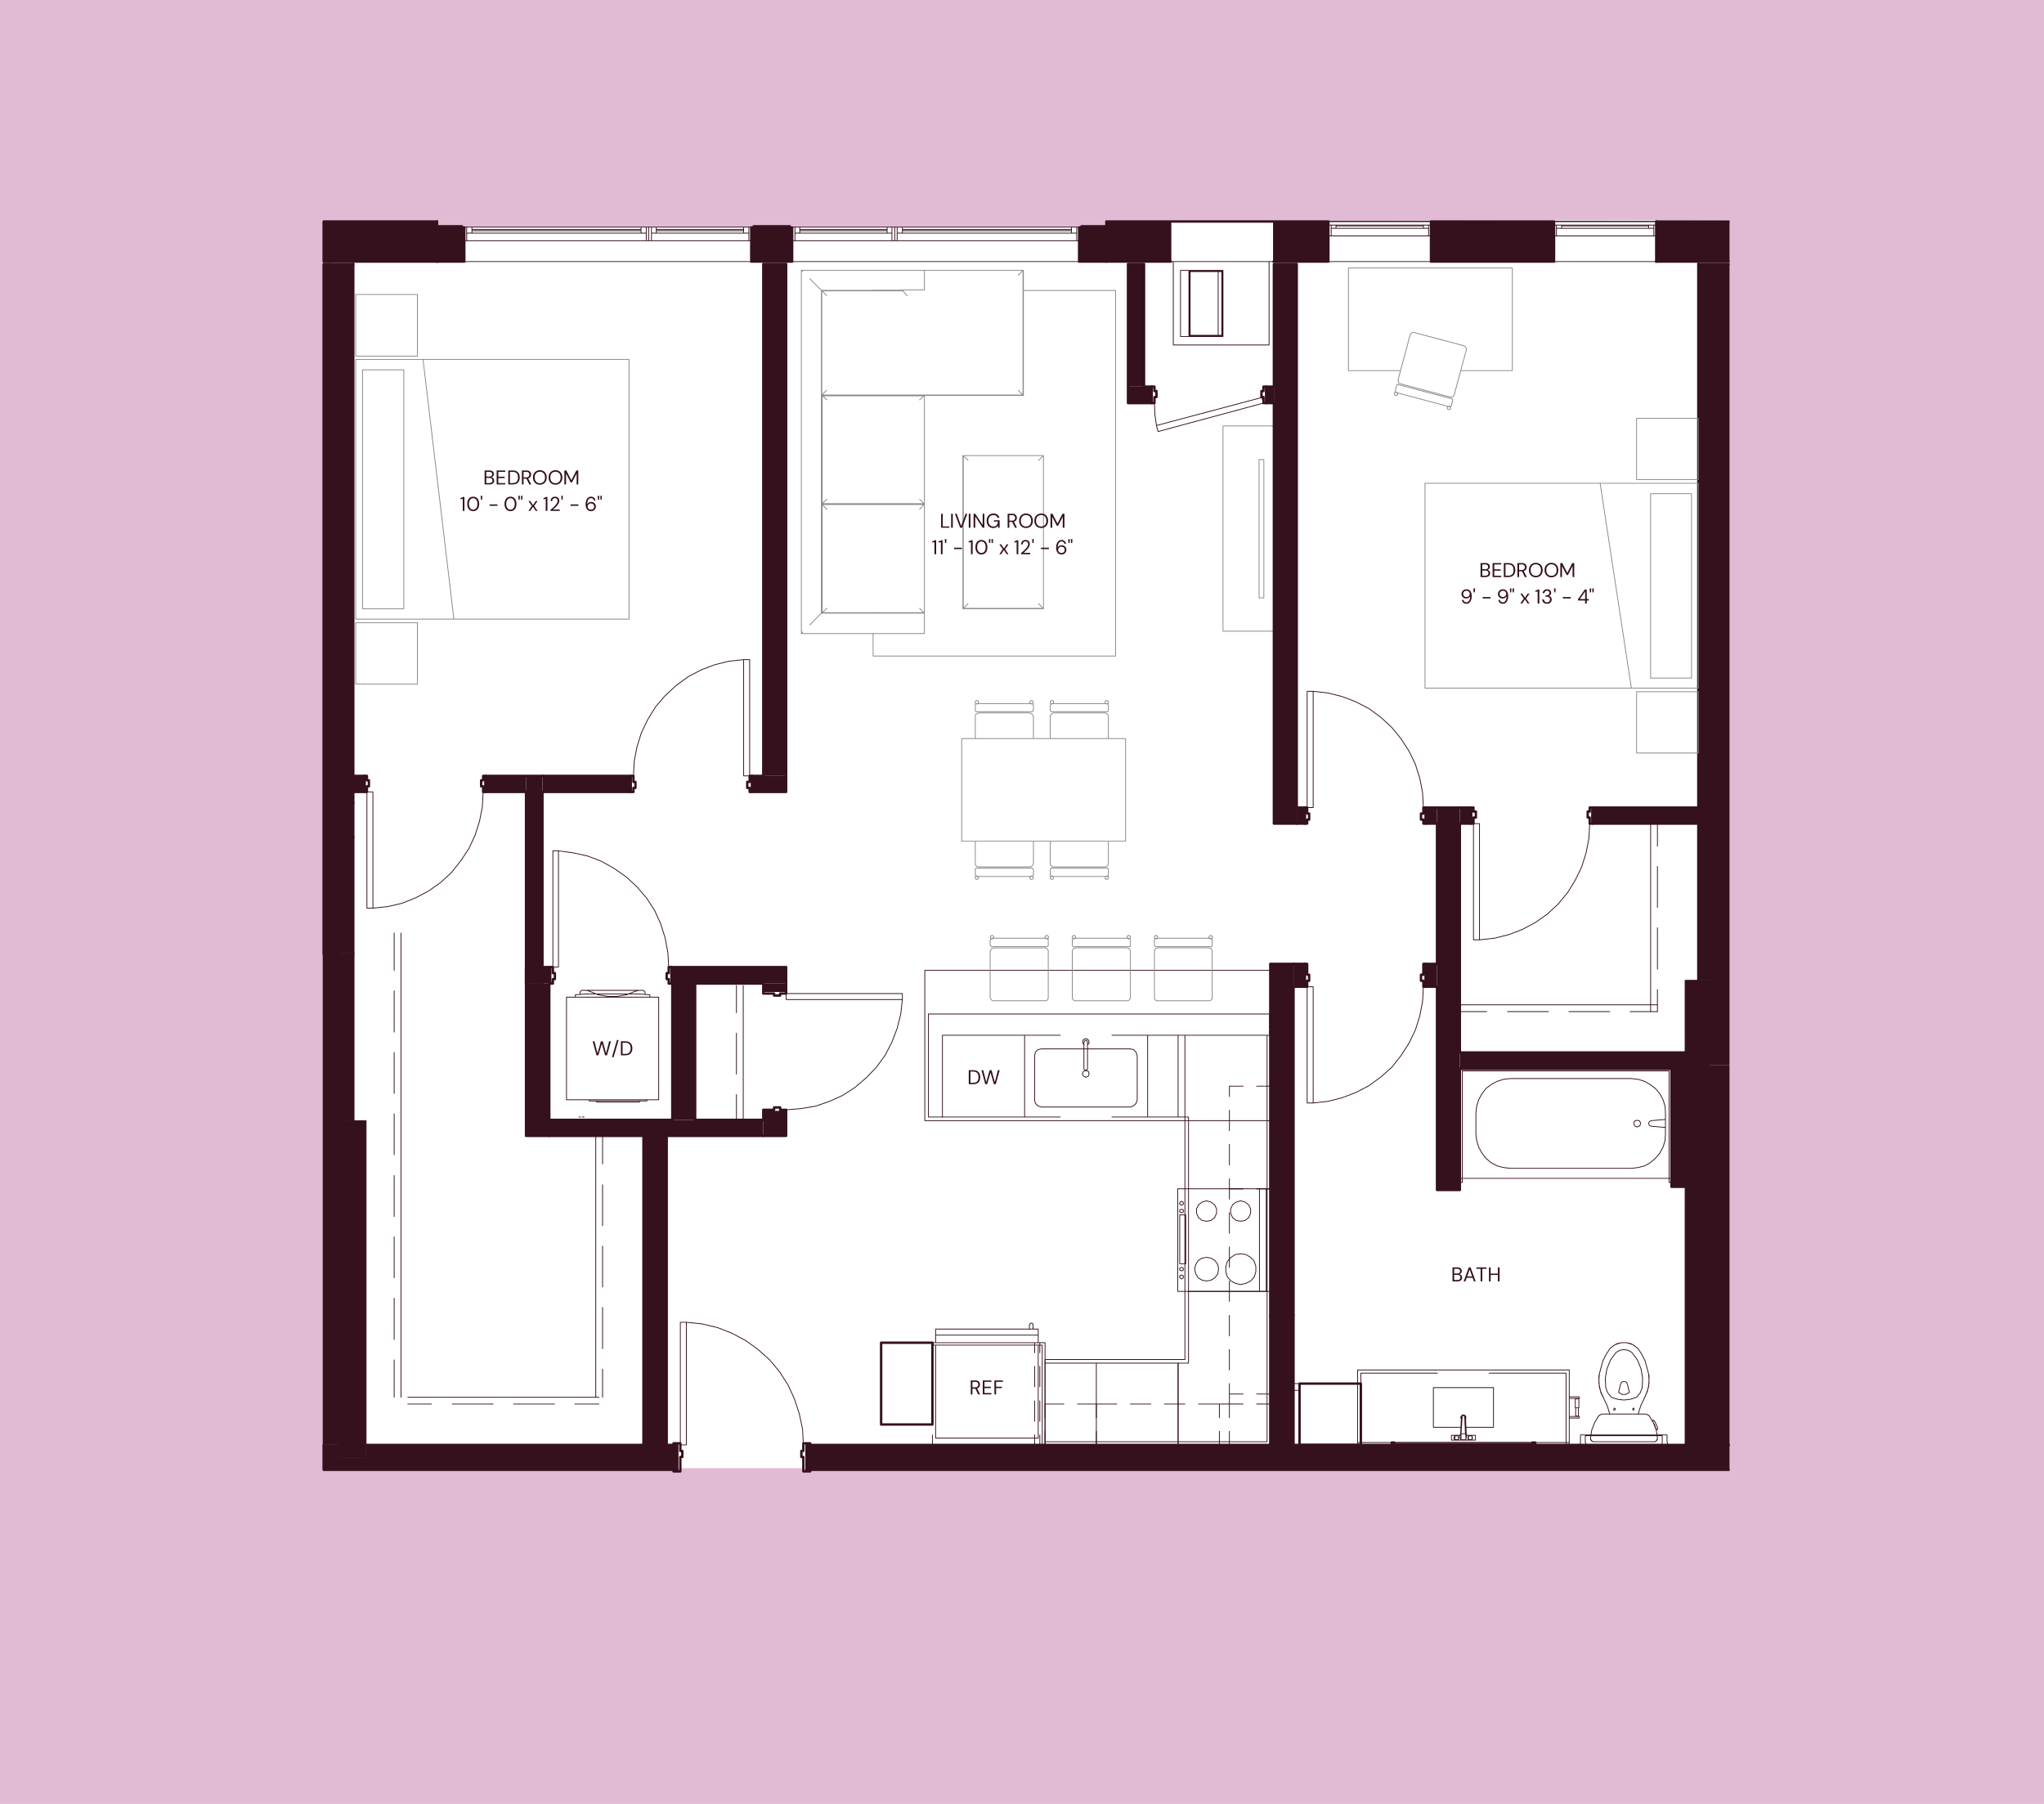 <svg xmlns="http://www.w3.org/2000/svg" width="816" height="720" viewBox="0 0 612 540"><defs><clipPath id="a"><path fill="none" stroke-width="0" d="M428.46 66.302v12h36.84v-12h-36.84zm-47.16 0v12h16.44v-12H381.3zm-50.04 0v12h19.32v-12h-19.32zm-234.72 0v12h34.32v-12H96.54z" clip-rule="evenodd"/></clipPath><clipPath id="b"><path fill="none" stroke-width="0" d="M101.58 335.462v100.8h8.04v-100.8h-8.04zm402.96-42v139.08h7.2v-139.08h-7.2z" clip-rule="evenodd"/></clipPath><clipPath id="c"><path fill="none" stroke-width="0" d="M323.82 67.742v.36h-.72v10.2h8.16v-10.56h-7.44zm-98.16 0v.36h-.72v10.2h12.24v-10.2h-.72v-.36h-10.8zm-94.8 0v10.56h8.16v-10.2h-.72v-.36h-7.44z" clip-rule="evenodd"/></clipPath><clipPath id="d"><path fill="none" stroke-width="0" d="M241.5 432.542v7.44h276.36v-7.44h-68.04l.96.36 1.32 1.92-.12 1.44-1.2 1.8-2.52.48-1.68-1.08-.6-1.2.48-2.4 1.08-1.08.72-.24H241.5zm-144.96 0v7.44h106.2v-7.44h-93.12v3.72h-8.04v-3.72h-5.04z" clip-rule="evenodd"/></clipPath><clipPath id="e"><path fill="none" stroke-width="0" d="M508.5 79.022v214.44h3.24v25.32h6.12V79.022h-9.36z" clip-rule="evenodd"/></clipPath><clipPath id="f"><path fill="none" stroke-width="0" d="M145.38 232.262v4.8h12.12v-4.8h-12.12zm-39.6 0v4.8h3.36v-4.8h-3.36z" clip-rule="evenodd"/></clipPath><clipPath id="g"><path fill="none" stroke-width="0" d="M201.06 289.502v4.92h34.32v-4.92h-34.32zm-38.64 0v4.92h2.28v-4.92h-2.28z" clip-rule="evenodd"/></clipPath><clipPath id="h"><path fill="none" stroke-width="0" d="M228.54 332.942v7.08h6.84v-7.08h-6.84zm0-38.52v2.16h6.84v-2.16h-6.84z" clip-rule="evenodd"/></clipPath><clipPath id="i"><path fill="none" stroke-width="0" d="M225.18 232.262v4.8h10.2v-4.8h-10.2zm-62.76 0v4.8h26.4v-4.8h-26.4z" clip-rule="evenodd"/></clipPath><clipPath id="j"><path fill="none" stroke-width="0" d="M476.82 241.742v4.8h31.68v-4.8h-31.68zm-39.72 0v4.8h3.36v-4.8h-3.36z" clip-rule="evenodd"/></clipPath><clipPath id="k"><path fill="none" stroke-width="0" d="M379.14 115.742v4.92h2.28v-4.92h-2.28zm-41.4 0v4.92h7.08v-4.92h-7.08z" clip-rule="evenodd"/></clipPath><clipPath id="l"><path fill="none" stroke-width="0" d="M426.9 241.742v4.8h3.36v-4.8h-3.36zm-38.64 0v4.8h2.4v-4.8h-2.4z" clip-rule="evenodd"/></clipPath><clipPath id="m"><path fill="none" stroke-width="0" d="M426.9 288.542v6.84h3.36v-6.84h-3.36zm-39.6 0v6.84h3.36v-6.84h-3.36z" clip-rule="evenodd"/></clipPath><clipPath id="n"><path fill="none" stroke-width="0" d="M96.659 65.822h34.8v1.08h-34.8z"/></clipPath><clipPath id="o"><path fill="none" stroke-width="0" d="M96.659 77.822h34.8v1.08h-34.8z"/></clipPath><clipPath id="p"><path fill="none" stroke-width="0" d="M504.179 432.062h13.68v1.08h-13.68z"/></clipPath><clipPath id="q"><path fill="none" stroke-width="0" d="M96.659 78.542h9.72v1.08h-9.72z"/></clipPath><clipPath id="r"><path fill="none" stroke-width="0" d="M96.659 284.942h5.52v1.08h-5.52z"/></clipPath><clipPath id="s"><path fill="none" stroke-width="0" d="M96.659 285.062h5.52v1.08h-5.52z"/></clipPath><clipPath id="t"><path fill="none" stroke-width="0" d="M96.659 285.062h.6v148.08h-.6z"/></clipPath><clipPath id="u"><path fill="none" stroke-width="0" d="M96.659 285.302h4.32v.6h-4.32z"/></clipPath><clipPath id="v"><path fill="none" stroke-width="0" d="M96.659 285.302h4.32v.6h-4.32z"/></clipPath><clipPath id="w"><path fill="none" stroke-width="0" d="M495.419 65.822h22.44v1.08h-22.44z"/></clipPath><clipPath id="x"><path fill="none" stroke-width="0" d="M495.419 77.822h22.44v1.08h-22.44z"/></clipPath><clipPath id="y"><path fill="none" stroke-width="0" d="M96.659 439.502h106.68v1.08H96.659z"/></clipPath><clipPath id="z"><path fill="none" stroke-width="0" d="M96.659 432.062h.6v1.08h-.6z"/></clipPath><clipPath id="A"><path fill="none" stroke-width="0" d="M241.019 439.502h276.84v1.08h-276.84z"/></clipPath><clipPath id="B"><path fill="none" stroke-width="0" d="M448.979 432.062h68.88v1.08h-68.88z"/></clipPath><clipPath id="C"><path fill="none" stroke-width="0" d="M508.019 78.542h9.84v1.08h-9.84z"/></clipPath></defs><path fill="#e1bbd3" d="M-4258.395-4173.48h8969.784v7565.826h-8969.784z"/><path fill="#fff" d="M517.86 439.502H99.42V67.922h231.84v-1.62l186.6-.48v373.68z"/><path fill="#34111c" d="M443.039 432.062h14.34v6.84h-14.34z"/><g clip-path="url(#a)"><path fill="#34111c" d="M96.539 66.302h368.76v12H96.539z"/></g><path fill="#34111c" d="M511.739 318.782h6.12v113.76h-6.12zm-415.2-239.76h9.24v161.28h-9.24zm0 161.28h9.24v10.32h-9.24zm0 39h9.24v6.12h-9.24zm0-28.68h9.24v28.68h-9.24zm.12 34.92h4.92v147h-4.92z"/><g clip-path="url(#b)"><path fill="#34111c" d="M101.579 293.462h410.16v142.8h-410.16z"/></g><g clip-path="url(#c)"><path fill="#34111c" d="M130.859 67.742h200.4v10.56h-200.4z"/></g><path fill="#34111c" d="M495.899 66.302h21.96v12h-21.96z"/><g clip-path="url(#d)"><path fill="#34111c" d="M96.539 432.542h421.32v7.44H96.539z"/></g><path fill="#34111c" d="M101.579 285.422h4.2v50.04h-4.2z"/><g clip-path="url(#e)"><path fill="#34111c" d="M508.499 79.022h9.36v239.76h-9.36z"/></g><path fill="#34111c" d="M157.499 232.262h4.92v62.16h-4.92zm71.04-153.24h6.84v153.24h-6.84z"/><g clip-path="url(#f)"><path fill="#34111c" d="M105.779 232.262h51.72v4.8h-51.72z"/></g><g clip-path="url(#g)"><path fill="#34111c" d="M162.419 289.502h72.96v4.92h-72.96z"/></g><path fill="#34111c" d="M381.419 79.022h6.84v167.52h-6.84z"/><g clip-path="url(#h)"><path fill="#34111c" d="M228.539 294.422h6.84v45.6h-6.84z"/></g><path fill="#34111c" d="M430.259 241.742h6.84v114.48h-6.84z"/><g clip-path="url(#i)"><path fill="#34111c" d="M162.419 232.262h72.96v4.8h-72.96z"/></g><g clip-path="url(#j)"><path fill="#34111c" d="M437.099 241.742h71.4v4.8h-71.4z"/></g><g clip-path="url(#k)"><path fill="#34111c" d="M337.739 115.742h43.68v4.92h-43.68z"/></g><path fill="#34111c" d="M337.739 79.022h4.8v36.72h-4.8zm99.36 236.04h67.44v4.92h-67.44z"/><g clip-path="url(#l)"><path fill="#34111c" d="M388.259 241.742h42v4.8h-42z"/></g><path fill="#34111c" d="M380.339 288.542h6.96v105.24h-6.96zm-215.88 46.68h64.08v4.8h-64.08zm28.2 4.8h6.96v92.52h-6.96zm187.68 53.76h6.96v38.76h-6.96zm-222.84-99.36h6.96v45.6h-6.96z"/><g clip-path="url(#m)"><path fill="#34111c" d="M387.299 288.542h42.96v6.84h-42.96z"/></g><path fill="#34111c" d="M201.299 294.662h6.84v40.56h-6.84zm299.16 25.32h4.08v35.28h-4.08z"/><path fill="none" stroke="#34111c" stroke-linecap="round" stroke-linejoin="round" stroke-width=".72" d="M465.299 66.302h-36.84m0 0v12m0 0h36.84m0 0v-12m-67.56 0h-66.48m0 0v12m0 0h19.32m30.72 0h16.44m0 0v-12"/><g clip-path="url(#n)"><path fill="none" stroke="#34111c" stroke-linecap="round" stroke-linejoin="round" stroke-width=".72" d="M130.859 66.302h-34.32"/></g><g clip-path="url(#o)"><path fill="none" stroke="#34111c" stroke-linecap="round" stroke-linejoin="round" stroke-width=".72" d="M96.539 78.302h34.32"/></g><path fill="none" stroke="#34111c" stroke-linecap="round" stroke-linejoin="round" stroke-width=".72" d="M130.859 78.302v-12"/><path fill="none" stroke="#34111c" stroke-linecap="round" stroke-linejoin="round" stroke-width=".24" d="M350.459 66.302h30.96m83.88 0h.84m-68.4 0h30.72m37.68 12h-.84m-36.84 0h-30.72m67.56-7.68v7.68m-67.56-7.68v7.68m30.72-7.68v7.68"/><g clip-path="url(#p)"><path fill="none" stroke="#34111c" stroke-linecap="round" stroke-linejoin="round" stroke-width=".72" d="M504.659 432.542h13.2"/></g><path fill="none" stroke="#34111c" stroke-linecap="round" stroke-linejoin="round" stroke-width=".72" d="M105.779 240.302V79.022"/><g clip-path="url(#q)"><path fill="none" stroke="#34111c" stroke-linecap="round" stroke-linejoin="round" stroke-width=".72" d="M105.779 79.022h-9.24"/></g><path fill="none" stroke="#34111c" stroke-linecap="round" stroke-linejoin="round" stroke-width=".72" d="M105.779 250.622v-10.32"/><g clip-path="url(#r)"><path fill="none" stroke="#34111c" stroke-linecap="round" stroke-linejoin="round" stroke-width=".72" d="M96.539 285.422h5.04"/></g><path fill="none" stroke="#34111c" stroke-linecap="round" stroke-linejoin="round" stroke-width=".72" d="M105.779 285.422v-6.12m0 0v-28.68m-4.2 89.4v92.52m0 0v-147"/><g clip-path="url(#s)"><path fill="none" stroke="#34111c" stroke-linecap="round" stroke-linejoin="round" stroke-width=".72" d="M101.579 285.542h-4.92"/></g><g clip-path="url(#t)"><path fill="none" stroke="#34111c" stroke-linecap="round" stroke-linejoin="round" stroke-width=".72" d="M96.659 285.542v147"/></g><path fill="none" stroke="#34111c" stroke-linecap="round" stroke-linejoin="round" stroke-width=".24" d="M100.619 285.542v-.12"/><g clip-path="url(#u)"><path fill="none" stroke="#34111c" stroke-linecap="round" stroke-linejoin="round" stroke-width=".24" d="M96.539 285.542h4.08"/></g><path fill="none" stroke="#34111c" stroke-linecap="round" stroke-linejoin="round" stroke-width=".24" d="M100.619 285.422v.12"/><g clip-path="url(#v)"><path fill="none" stroke="#34111c" stroke-linecap="round" stroke-linejoin="round" stroke-width=".24" d="M100.619 285.542h-4.08"/></g><path fill="none" stroke="#34111c" stroke-linecap="round" stroke-linejoin="round" stroke-width=".24" d="M350.579 66.302v12m0 0h30.72m0 0v-12m0 0h-30.72m14.16 14.64v19.8m0 0h-11.28m0 0v-19.8m0 0h11.28m1.08.36v19.08m0 0h-9.48m0 0v-19.08m0 0h9.48m0 19.08v-19.08m0 0h-9.48m0 0v19.08m0 0h9.48m.12-19.2h-9.72m9.72 0 .24-.24m-10.2 0h10.2m-10.2 0 .24.24m0 0v19.32m-.24.24v-19.8m0 19.8.24-.24m0 0h9.72m.24.24h-10.2m10.2 0-.24-.24m0 0v-19.32m.24-.24v19.8m13.8-22.44h-28.68m0 0v24.96m0 0h28.68m0 0v-24.96m0 0v24.96m0 0h-28.68m0 0v-24.96m30-12h-30.72m0 0h30.72m-30 0h29.16m0 0h-29.16m0 0h29.16m0 0h-29.16m0 0h29.28m0 0h-29.28m0 0h29.28m0 0h-29.28m.24 0h29.16m0 0h-29.16m0 0h29.16m0 0h-29.16m28.92 0h-29.16m0 0h29.16m68.52 366.24-.72.12m0 0-.72.24m0 0-.72.48m0 0-.48.72m0 0-.24.72m0 0-.12.84m0 0 .12.72m0 0 .24.72m0 0 .48.72m0 0 .72.48m0 0 .72.24m0 0 .72.12m0 0 .84-.12m0 0 .72-.24m0 0 .6-.48m0 0 .48-.72m0 0 .36-.72m0 0 .12-.72m0 0-.12-.84m0 0-.36-.72m0 0-.48-.72m0 0-.6-.48m0 0-.72-.24m0 0-.84-.12"/><path fill="none" stroke="#34111c" stroke-linecap="round" stroke-linejoin="round" stroke-width=".72" d="M130.859 78.302h8.16m0 0v-10.2m0 0h-.72m0 0v-.36m0 0h-7.44m0 0v10.56m94.08 0h12.24m0 0v-10.2m0 0h-.72m0 0v-.36m0 0h-10.8m0 0v.36m0 0h-.72m0 0v10.2m98.16 0h8.16m0 0v-10.56m0 0h-7.44m0 0v.36m0 0h-.72m0 0v10.2"/><path fill="none" stroke="#34111c" stroke-linecap="round" stroke-linejoin="round" stroke-width=".24" d="M323.099 78.302h-85.92m-12.24 0h-85.92m85.92 0v-6.24m12.24 0v6.24m85.92-6.24v6.24m-184.08-6.24v6.24m54.48-10.32h.72m-.72 4.08h.72m0-4.08v4.08m-.72-4.08v4.08m-54.48 0h.72m0-4.08v4.08m-.72-4.08v4.08m0-4.08h.72m1.56 1.08h50.64m-50.64-.36h50.64m0-.72v1.8m-50.64-1.8v1.8m52.2-1.8v1.8m0 0h-53.76m0 0v-1.8m0 0h53.76m30.72 0h.72m-.72 4.08h.72m0-4.08v4.08m-.72-4.08v4.08m-30 0h.84m0-4.08v4.08m-.84-4.08v4.08m0-4.08h.84m1.44 1.08h26.16m-26.16-.36h26.16m0-.72v1.8m-26.16-1.8v1.8m27.72-1.8v1.8m0 0h-29.16m0 0v-1.8m0 0h29.16m-30 4.08h-.72m.72-4.08v4.08m-.72-4.08h.72m-.72 4.08v-4.08m-54.48 0h.72m-.72 4.08v-4.08m.72 4.08h-.72m.72-4.08v4.08m0-4.08v4.08m54.48-4.08h-55.2m54.48 0v4.08m-53.76-4.08h53.76m0 4.08h-53.76m-.72 0h55.2m0-4.08h.84m-.84 4.08v-4.08m.84 4.08h-.84m.84-4.08v4.08m29.88 0h-.72m.72-4.08v4.08m-.72-4.08h.72m-.72 4.08v-4.08m-29.16 0v4.08m29.88-4.08h-30.72m30 0v4.08m-29.16-4.08h29.16m0 4.08h-29.16m-.84 0h30.72"/><g clip-path="url(#w)"><path fill="none" stroke="#34111c" stroke-linecap="round" stroke-linejoin="round" stroke-width=".72" d="M517.859 66.302h-21.96"/></g><path fill="none" stroke="#34111c" stroke-linecap="round" stroke-linejoin="round" stroke-width=".72" d="M495.899 66.302v12"/><g clip-path="url(#x)"><path fill="none" stroke="#34111c" stroke-linecap="round" stroke-linejoin="round" stroke-width=".72" d="M495.899 78.302h21.96"/></g><path fill="none" stroke="#34111c" stroke-linecap="round" stroke-linejoin="round" stroke-width=".24" d="M466.139 66.302h29.76m0 12h-29.76m29.76-7.68v7.68"/><g clip-path="url(#y)"><path fill="none" stroke="#34111c" stroke-linecap="round" stroke-linejoin="round" stroke-width=".72" d="M96.539 439.982h106.2"/></g><path fill="none" stroke="#34111c" stroke-linecap="round" stroke-linejoin="round" stroke-width=".72" d="M202.739 439.982v-7.44m0 0h-93.12"/><g clip-path="url(#z)"><path fill="none" stroke="#34111c" stroke-linecap="round" stroke-linejoin="round" stroke-width=".72" d="M96.659 432.542h-.12"/></g><g clip-path="url(#A)"><path fill="none" stroke="#34111c" stroke-linecap="round" stroke-linejoin="round" stroke-width=".72" d="M241.499 439.982h276.36"/></g><g clip-path="url(#B)"><path fill="none" stroke="#34111c" stroke-linecap="round" stroke-linejoin="round" stroke-width=".72" d="M517.859 432.542h-68.4"/></g><path fill="none" stroke="#34111c" stroke-linecap="round" stroke-linejoin="round" stroke-width=".72" d="M448.619 432.542h-207.12m0 0v7.44"/><path fill="none" stroke="#34111c" stroke-linecap="round" stroke-linejoin="round" stroke-width=".24" d="M268.619 67.982h-.72m.72 4.08h-.72m0-4.08v4.08m.72-4.08v4.08m54.48 0h-.72m0-4.08v4.08m.72-4.08v4.08m0-4.08h-.72m-1.56 1.08h-50.64m50.64-.36h-50.64m0-.72v1.8m50.64-1.8v1.8m-52.2-1.8v1.8m0 0h53.76m0 0v-1.8m0 0h-53.76m-30.6 0h-.84m.84 4.08h-.84m0-4.08v4.08m.84-4.08v4.08m29.88 0h-.84m0-4.08v4.08m.84-4.08v4.08m0-4.08h-.84m-1.44 1.08h-26.16m26.16-.36h-26.16m0-.72v1.8m26.16-1.8v1.8m-27.6-1.8v1.8m0 0h29.04m0 0v-1.8m0 0h-29.04m30.6 4.08v-4.08m0 0h-.72m0 0v4.08m0 0h.72m53.76-4.08v4.08m0 0h.72m0 0v-4.08m0 0h-.72m0 0v4.08m-54.48-4.08h55.2m-.72 0h-53.76m0 0v4.08m0 0h53.76m.72 0h-55.2m-29.88 0v-4.08m0 0h-.84m0 0v4.08m0 0h.84m29.04-4.08v4.08m0 0h.84m0 0v-4.08m0 0h-.84m0 0v4.08m-29.88-4.08h30.72m-.84 0h-29.04m0 0v4.08m0 0h29.04m.84 0h-30.72"/><path fill="none" stroke="#34111c" stroke-linecap="round" stroke-linejoin="round" stroke-width=".72" d="M105.779 335.462v-50.04m-4.2 0v54.6"/><g clip-path="url(#C)"><path fill="none" stroke="#34111c" stroke-linecap="round" stroke-linejoin="round" stroke-width=".72" d="M517.859 79.022h-9.36"/></g><path fill="none" stroke="#34111c" stroke-linecap="round" stroke-linejoin="round" stroke-width=".72" d="M508.499 79.022v214.44"/><path fill="none" stroke="#34111c" stroke-linecap="round" stroke-linejoin="round" stroke-width=".24" d="M466.019 70.622h-.72m0-4.08v4.08m.72-3.24v3.24m29.88 0h-.72m0-3.24v3.24m.72-4.08v4.08m-2.28-3h-26.04m0-.24v.96m26.04-.96v.96m-27.6-.96v.96m0 0h29.16m0 0v-.96m0 0v3.24m0 0h.72m0 0v-3.24m-29.88 3.24v-3.24m-.72 0v3.24m0 0h.72m29.16-3.24v3.24m-29.16-3.24v3.24m0 0h29.16m-96.6 0h-.84m0-4.08v4.08m.84-3.24v3.24m29.88 0h-.72m0-3.24v3.24m.72-4.08v4.08m-2.28-3h-26.16m0-.24v.96m26.16-.96v.96m-27.6-.96v.96m0 0h29.16m0 0v-.96m0 0v3.24m0 0h.72m0 0v-3.24m-29.88 3.24v-3.24m-.84 0v3.24m0 0h.84m29.16-3.24v3.24m-29.16-3.24v3.24m0 0h29.16"/><path fill="none" stroke="#888" stroke-linecap="round" stroke-linejoin="round" stroke-width=".24" d="M378.419 178.982v-41.4m0 0h-1.44m0 0v41.4m0 0h1.44m0-41.4v41.4m0 0h-.96m0-41.4h.96m-.96 0h-.48m0 0v41.4m0-1.56v-38.4m0 0v38.4m0 1.56h.48m3.96 9.96h-15.24m0 0h15.24m0-61.44h-15.24m0 0h15.24m-15.24 0v61.44m0-61.44v61.44m-32.16-102h-27.6m-36.24 0h-8.76m0 0v.12m0 96.36v.12m0 6v6.84m0 0h72.6m0 0V86.942m0 0v109.44m0 0h-72.6m0 0v-6.84m0-6v-.12m0-96.36v-.12m45 0h27.6"/><path fill="none" stroke="#34111c" stroke-linecap="round" stroke-linejoin="round" stroke-width=".72" d="M157.499 237.062v57.6m0 0h4.92m0 0v-57.6m0-4.8h-4.92m71.04-153.24v153.24m6.84 0V79.022m0 0h-6.84m-122.76 158.04h3.36m0 0v-4.8m0 0h-3.36m0 0v4.8m39.6 0h12.12m0-4.8h-12.12m0 0v4.8"/><path fill="none" stroke="#888" stroke-linecap="round" stroke-linejoin="round" stroke-width=".24" d="M508.499 205.982v-61.32m0 0h-81.84m0 0v61.32m0 0h81.84m-20.04 0-9.36-61.32m27.36 58.32h-12.24m0-55.2v55.2m12.24-55.2h-12.24m12.24 0v55.2m-399.96-95.4v77.76m0 0h81.84m0 0v-77.76m0 0h-81.84m20.16 0 9.24 77.76m-27.36-74.64h12.36m0 71.52v-71.52m-12.36 71.52h12.36m-12.36 0v-71.52m-2.04-22.56v18.48m0 0h18.48m0 0v-18.48m0 0h-18.48m0 98.28v18.36m0 0h18.48m0 0v-18.36m0 0h-18.48"/><path fill="none" stroke="#34111c" stroke-linecap="round" stroke-linejoin="round" stroke-width=".24" d="M105.779 335.462v-56.16m12.24 138.96v-11.16m0-6.12v-12.36m0-6.12v-12.24m0-6.12v-12.24m0-6.24v-12.24m0-6.12v-12.24m0-6.12v-12.36m0-6.12v-11.16m2.04 138.96v-138.96m-8.4-7.44 4.44-.48m0 0 4.2-.96m0 0 4.2-1.68m0 0 3.84-2.04m0 0 3.6-2.52m0 0 3.24-3m0 0 2.76-3.48m0 0 2.4-3.6m0 0 1.92-4.08m0 0 1.32-4.2m0 0 .84-4.32m0 0 .24-4.44m-33 0h-1.8m1.8 34.8v-34.8m-1.8 34.8h1.8m-1.8-34.8v34.8"/><path fill="none" stroke="#34111c" stroke-linecap="round" stroke-linejoin="round" stroke-width=".72" d="M144.659 237.062h.72m0 0v-4.8m0 0h-.72m0 0v1.32m0 0h-.6m0 0v1.8m0 0h.6m0 0v1.68m-35.52 0h.72m0 0v-1.68m0 0h.6m0 0v-1.8m0 0h-.6m0 0v-1.32m0 0h-.72m0 0v4.8"/><path fill="none" stroke="#34111c" stroke-linecap="round" stroke-linejoin="round" stroke-width=".24" d="M145.379 237.062h-.72m0 0v-1.68m0 0h-.6m0 0v-1.8m0 0h.6m0 0v-1.32m0 0h.72m-35.52 0h-.72m.72 0v1.32m.6 0h-.6m.6 0v1.8m-.6 0h.6m-.6 0v1.68m-.72 0h.72"/><path fill="none" stroke="#34111c" stroke-linecap="round" stroke-linejoin="round" stroke-width=".72" d="M164.459 294.422h.24m0 0v-4.92m0 0h-7.2m0 0v4.92m43.56 0h27.48m6.84 0v-4.92m0 0h-34.32m0 0v4.92"/><path fill="none" stroke="#34111c" stroke-linecap="round" stroke-linejoin="round" stroke-width=".24" d="m178.499 329.582.12.24m0 0 .24.12m12.72-.36-.12.24m0 0-.24.12m0 0h-12.36m-2.52-.6v-.12m0 .12.12.24m0 0h.24m17.04-.24-.12.24m0 0h-.24m0 0h-16.68m17.04-.36v.12m-3.48-32.64-2.64 1.08m0 0-2.76.48m0 0h-2.88m0 0-2.88-.48m0 0-2.64-1.08m-.96-.24.48.12m0 0 .48.12m14.88-.24-.48.12m0 0-.6.12m-16.56.24.12-.24m0 0 .36-.24m18.96.48-.24-.24m0 0-.36-.24m-18.84.48v.6m17.52 0h-15.6m-3.36.24v.72m3.36-.96-3.36.24m22.32 0v.72m-3.36-.96 3.36.24m-1.44-.84v.6m-18.96-1.08h18.36m-18.72 37.92h-.48m1.56 0h-.6m-4.68-35.88v30.72m0 0v-30.72m27.6 0v30.72m0 0v-30.72m-27.6 0h27.6m0 30.72h-27.6m27.6 0h-27.6m27.6-30.72h-27.6"/><path fill="none" stroke="#34111c" stroke-linecap="round" stroke-linejoin="round" stroke-width=".72" d="M381.419 79.022v36.72m0 4.92v125.88m0 0h6.84m0-4.8V79.022m0 0h-6.84m-152.88 215.4v2.16m0 0h6.84m0 0v-2.16m-6.84 38.52v2.28m0 4.8h6.84m0 0v-7.08m0 0h-6.84"/><path fill="none" stroke="#888" stroke-linecap="round" stroke-linejoin="round" stroke-width=".24" d="M508.499 143.582v-18.36m0 0h-18.48m0 0v18.36m0 0h18.48m0 81.84v-18.36m0 0h-18.48m0 0v18.36m0 0h18.48"/><path fill="none" stroke="#34111c" stroke-linecap="round" stroke-linejoin="round" stroke-width=".72" d="M437.099 356.222v-36.24m0-4.92v-68.52m0-4.8h-6.84m0 4.8v42m0 6.84v60.84m0 0h6.84m-274.68-119.16h26.4m0 0v-4.8m0 0h-26.4m62.76 4.8h10.2m0 0v-4.8m-6.84 0h-3.36m0 0v4.8"/><path fill="none" stroke="#34111c" stroke-linecap="round" stroke-linejoin="round" stroke-width=".24" d="m222.659 197.462-4.44.48m0 0-4.32 1.08m0 0-4.08 1.56m0 0-3.84 2.04m0 0-3.6 2.64m0 0-3.24 3m0 0-2.88 3.36m0 0-2.28 3.72m0 0-1.92 3.96m0 0-1.32 4.2m0 0-.84 4.32m0 0-.24 4.44m33 0h1.8m-1.8-34.8v34.8m1.8-34.8h-1.8m1.8 34.8v-34.8"/><path fill="none" stroke="#34111c" stroke-linecap="round" stroke-linejoin="round" stroke-width=".72" d="M189.659 232.262h-.84m0 0v4.8m0 0h.84m0 0v-1.2m0 0h.6m0 0v-1.8m0 0h-.6m0 0v-1.8m35.52 0h-.72m0 0v1.8m0 0h-.72m0 0v1.8m0 0h.72m0 0v1.2m0 0h.72m0 0v-4.8"/><path fill="none" stroke="#34111c" stroke-linecap="round" stroke-linejoin="round" stroke-width=".24" d="M188.819 232.262h.84m0 0v1.8m0 0h.6m0 0v1.8m0 0h-.6m0 0v1.2m0 0h-.84m35.64 0h.72m-.72 0v-1.2m-.72 0h.72m-.72 0v-1.8m.72 0h-.72m.72 0v-1.8m.72 0h-.72m168.72-25.32 4.32.48m0 0 4.32 1.08m0 0 4.08 1.56m0 0 3.96 2.04m0 0 3.6 2.64m0 0 3.24 3m0 0 2.76 3.36m0 0 2.4 3.72m0 0 1.92 3.96m0 0 1.32 4.2m0 0 .84 4.32m0 0 .24 4.44m-33 0h-1.8m1.8-34.8v34.8m-1.8-34.8h1.8m-1.8 34.8v-34.8"/><path fill="none" stroke="#34111c" stroke-linecap="round" stroke-linejoin="round" stroke-width=".72" d="M426.179 243.542v-1.8m-.72 1.8h.72m-.72 1.8v-1.8m.72 1.8h-.72m.72 1.2v-1.2m.72 1.2h-.72m.72-4.8v4.8m-.72-4.8h.72m-36.24 4.8v-4.8m.72 4.8h-.72m.72-1.2v1.2m.6-1.2h-.6m.6-1.8v1.8m-.6-1.8h.6m-.6-1.8v1.8m-.72-1.8h.72"/><path fill="none" stroke="#34111c" stroke-linecap="round" stroke-linejoin="round" stroke-width=".24" d="M426.179 246.542h.72m-.72-1.2v1.2m-.72-1.2h.72m-.72-1.8v1.8m.72-1.8h-.72m.72-1.8v1.8m.72-1.8h-.72m-35.52 0h.72m0 1.8v-1.8m0 1.8h.6m0 1.8v-1.8m0 1.8h-.6m0 1.2v-1.2m0 1.2h-.72"/><path fill="none" stroke="#34111c" stroke-linecap="round" stroke-linejoin="round" stroke-width=".72" d="M508.499 241.742h-31.68m0 0v4.8m0 0h31.68m0 0v-4.8m-68.04 0h-3.36m0 4.8h3.36m0 0v-4.8"/><path fill="none" stroke="#34111c" stroke-linecap="round" stroke-linejoin="round" stroke-width=".24" d="m442.979 281.342 4.44-.48m0 0 4.32-1.08m0 0 4.08-1.56m0 0 3.84-2.04m0 0 3.6-2.52m0 0 3.24-3m0 0 2.88-3.48m0 0 2.28-3.72m0 0 1.92-3.96m0 0 1.32-4.2m0 0 .84-4.32m0 0 .24-4.44m-33 0h-1.8m1.8 34.8v-34.8m-1.8 34.8h1.8m-1.8-34.8v34.8"/><path fill="none" stroke="#34111c" stroke-linecap="round" stroke-linejoin="round" stroke-width=".72" d="M475.979 246.542h.84m0 0v-4.8m0 0h-.84m0 0v1.2m0 0h-.6m0 0v1.8m0 0h.6m0 0v1.8m-35.52 0h.72m0 0v-1.8m0 0h.72m0 0v-1.8m0 0h-.72m0 0v-1.2m0 0h-.72m0 0v4.8"/><path fill="none" stroke="#34111c" stroke-linecap="round" stroke-linejoin="round" stroke-width=".24" d="M476.819 246.542h-.84m0 0v-1.8m0 0h-.6m0 0v-1.8m0 0h.6m0 0v-1.2m0 0h.84m-35.64 0h-.72m.72 0v1.2m.72 0h-.72m.72 0v1.8m-.72 0h.72m-.72 0v1.8m-.72 0h.72m67.32 0v46.92m-12.24-46.92v6.72m0 6.12v12.24m0 6.12v12.36m0 6.12v6.6m-2.04-56.28v56.28"/><path fill="none" stroke="#34111c" stroke-linecap="round" stroke-linejoin="round" stroke-width=".72" d="M381.419 115.742h-2.28m0 0v4.92m0 0h2.28m-36.6-4.92h-2.28m-4.8 0v4.92m0 0h7.08m0 0v-4.92m-7.08-36.72v36.72m4.8 0v-36.72m0 0h-4.8m166.8 236.04h-67.44m0 4.92h67.44m-74.28-78.24h-3.36m0 0v4.8m0 0h3.36m-39.6-4.8h-2.4m0 4.8h2.4m0 0v-4.8"/><path fill="none" stroke="#34111c" stroke-linecap="round" stroke-linejoin="round" stroke-width=".24" d="m346.259 127.382-.48-3.36m0 0-.12-3.36m32.64 0-.48-1.68m-31.56 8.4 31.56-8.4m-31.08 10.2-.48-1.8m32.04-6.72-31.56 8.52"/><path fill="none" stroke="#34111c" stroke-linecap="round" stroke-linejoin="round" stroke-width=".72" d="M379.139 115.742v4.92m-.84-4.92h.84m-.84 1.32v-1.32m-.6 1.32h.6m-.6 1.8v-1.8m.6 1.8h-.6m.6 1.8v-1.8m.84 1.8h-.84m-32.64-1.8v1.8m.6-1.8h-.6m.6-1.8v1.8m-.6-1.8h.6m-.6-1.32v1.32m-.84-1.32h.84m-.84 4.92v-4.92m.84 4.92h-.84"/><path fill="none" stroke="#34111c" stroke-linecap="round" stroke-linejoin="round" stroke-width=".24" d="M345.659 115.742h-.84m.84 1.32v-1.32m.6 1.32h-.6m.6 1.8v-1.8m-.6 1.8h.6m-.6 1.8v-1.8m-.84 1.8h.84m33.48 0h-.84m0-1.8v1.8m0-1.8h-.6m0-1.8v1.8m0-1.8h.6m0-1.32v1.32m0-1.32h.84"/><path fill="none" stroke="#888" stroke-linecap="round" stroke-linejoin="round" stroke-width=".24" d="M452.819 80.222v30.72m-49.08 0h15.6m18 0h15.48m-49.08-30.72v30.72m0-30.72h49.08m-29.4 19.32h-.24m0 0h-.24m0 0-.24.12m0 0-.24.12m0 0-.12.24m0 0-.12.24m0 0-3.6 13.32m0 0v.36m0 0v.24m0 0 .12.24m0 0 .12.24m0 0 .24.12m0 0 .24.12m0 0 14.88 3.96m0 0h.24m0 0h.24m0 0 .24-.12m0 0 .24-.12m0 0 .12-.24m0 0 .12-.24m0 0 3.6-13.32m0 0v-.24m0 0v-.36m0 0-.12-.24m0 0-.12-.12m0 0-.24-.24m0 0-.24-.12m0 0-14.88-3.96m10.32 23.04h.12m0 0h.12m0 0h.12m0 0 .12-.12m0 0h0m0 0 .12-.12m0 0v-.12m0 0v-.12m0 0v-.12m0 0-.12-.12m0 0v-.12m0 0-.12-.12m0 0h-.12m0 0h-.12m0 0h-.12m0 0h-.12m0 0-.12.12m0 0-.12.12m0 0v.12m0 0v.12m0 0v.12m0 0v.12m0 0v.12m0 0h.12m0 0 .12.12m0 0h.12m-15.84-4.2h.12m0 0h.12m0 0h.12m0 0 .12-.12m0 0v-.12m0 0 .12-.12m0 0v-.12m0 0v-.12m0 0v-.12m0 0-.12-.12m0 0h0m0 0-.12-.12m0 0h-.12m0 0h-.12m0 0h-.12m0 0h-.12m0 0-.12.12m0 0h-.12m0 0v.12m0 0v.12m0 0v.12m0 0v.12m0 0v.12m0 0 .12.12m0 0 .12.12m0 0h.12m.24-.84 15.72 4.2m0 0h.24m0 0h.12m0 0h.12m0 0 .12-.12m0 0v-.12m0 0 .12-.12m0 0 .36-1.44m0 0v-.12m0 0v-.12m0 0-.12-.12m0 0v-.12m0 0-.12-.12m0 0h-.12m0 0-15.84-4.2m0 0-.12-.12m0 0-.12.12m0 0h-.12m0 0-.12.12m0 0-.12.12m0 0v.12m0 0-.36 1.44m0 0v.12m0 0v.12m0 0v.12m0 0 .12.12m0 0h.12m0 0 .12.12"/><path fill="none" stroke="#34111c" stroke-linecap="round" stroke-linejoin="round" stroke-width=".24" d="M179.339 432.542h-57.24m57.24-12.24h-7.2m-6.12 0h-12.24m-6.12 0h-12.24m-6.24 0h-7.08m57.24-2.04h-57.24m83.4-22.44 4.68.48m0 0 4.56 1.08m0 0 4.32 1.68m0 0 4.08 2.16m0 0 3.84 2.76m0 0 3.48 3.12m0 0 3 3.6m0 0 2.52 3.96m0 0 1.92 4.2m0 0 1.44 4.44m0 0 .96 4.56m0 0 .24 4.68m-35.04 0h-1.8m1.8-36.72v36.72m-1.8-36.72h1.8m-1.8 36.72v-36.72"/><path fill="none" stroke="#34111c" stroke-linecap="round" stroke-linejoin="round" stroke-width=".72" d="M201.659 432.542v-.48m1.08.48h-1.08m1.08 7.44v-7.44m-1.08 7.44h1.08m-1.08.48v-.48m2.04.48h-2.04m2.04-4.32v4.32m.6-4.32h-.6m.6-1.8v1.8m-.6-1.8h.6m-.6-2.28v2.28m-2.04-2.28h2.04m36.84 2.28v-2.28m-.6 2.28h.6m-.6 1.8v-1.8m.6 1.8h-.6m.6 4.32v-4.32m2.04 4.32h-2.04m2.04-.48v.48m-1.08-.48h1.08m-1.08-7.44v7.44m1.08-7.44h-1.08m1.08-.48v.48m-2.04-.48h2.04"/><path fill="none" stroke="#34111c" stroke-linecap="round" stroke-linejoin="round" stroke-width=".24" d="M242.579 432.542v-.48m0 8.4v-.48m-2.04.48h2.04m-2.04-4.32v4.32m-.6-4.32h.6m-.6-1.8v1.8m.6-1.8h-.6m.6-2.28v2.28m2.04-2.28h-2.04m-38.88 0h2.04m0 2.28v-2.28m0 2.28h.6m0 1.8v-1.8m0 1.8h-.6m0 4.32v-4.32m0 4.32h-2.04m0-.48v.48m0-8.4v.48"/><path fill="none" stroke="#888" stroke-linecap="round" stroke-linejoin="round" stroke-width=".24" d="M288.299 182.222h24.12m0 0v-45.84m0 0h-24.12m0 0v45.84m0 0v-45.84m0 0h24.12m0 0v45.84m0 0h-24.12m24.12-45.84h-24m24 45.72v-45.72m-24 45.72h24m-24-45.72v45.72m24 .12h-24m0 0v-45.84m0 0h24m0 0v45.84m0-.12v.12m-24 0v-.12m24 .12h-24m22.56-44.4.36-.36m0 0 .36-.36m0 0 .24-.24m0 0 .24-.24m0 0 .12-.12m0 0 .12-.12m-1.44 44.28.36.48m0 0 .36.24m0 0 .24.36m0 0 .24.24m0 0 .12.12m0 0h.12m-22.56-1.44-.36.48m0 0-.36.24m0 0-.36.36m0 0-.24.24m0 0-.12.12m0 0h0m0 0h24m-24-45.72v.12m0 0 .12.12m0 0 .24.24m0 0 .36.24m0 0 .36.36m0 0 .36.36m-13.08 45.72h-30.84m-6 6.12h36.84m-30.84-6.12v-96.6m-6-6v108.72m6-102.72h24.24m6.6-6h-36.84m30.36 5.88v.24m36-6.12h-29.52m29.52 37.32v-37.32m-60.24 37.32h60.24m-60.24-31.2v31.2m24.24-31.2h-24.24m30.72-4.68v4.44m0 0h-5.16m-25.56 31.44v-31.2m0 0h24.24m0 0v-.12m6.48-6h29.52m0 0v37.32m0 0h-60.24m60.24 0h-60.24m60.24 0h0m-60.24 0h0m30.72 71.28h0m0 0v-.12m0 0v-.12m0 0v-.12m0 0v-5.64m0 0v.12m0 0v.24m0 0v2.76m0 0v.12m0 0h0m0 0v.12m0 0v.12m0 0h0m0 0v2.16m0 0v.12m0 0v.12m0 0v.12m0 0h0m0 0h0m0 0v.12m-30.84-6.12h30.84m-30.84 0v.12m0 0-.36.24m0 0-2.76 2.76m0 0v.12m0 0h-.12m0 0v.12m0 0-.12.12m0 0h-.12m-2.16 2.16v.12m0 0-.12.12m0 0-.12.12m0 0h0m0 0h-.12m0 0v.12m6-102.72v-.12m0 0-.36-.24m0 0-2.76-2.76m0 0h0m0 0-.12-.12m0 0v-.12m0 0h-.12m0 0-.12-.12m-2.16-2.16v-.12m0 0-.12-.12m0 0h-.12m0 0v-.12m0 0h-.12m0 0h0m36.84 0h0m0 0h0m0 0v.12m0 0h0m0 0v.12m0 0v.12m0 2.16v-2.16m0 2.16v.12m0 0h0m0 0v.12m0 0v.12m0 0h0m0 0v2.76m0 0v.12m0 0v.12m0-4.44v-1.44m0 0h0m-6.6 6h-24.24m24.36 0h-.12m0 0h0m0 0v-.12m0 0h1.44m0 0h0m0 0h0m-1.32 0v.12m34.56-4.56.36-.36m0 0 .36-.36m0 0 .24-.24m0 0 .24-.24m0 0 .12-.12m0 0 .12-.12m-36.12 6v-.12m34.68 30 .36.36m0 0 .36.36m0 0 .24.24m0 0 .24.24m0 0 .12.12m0 0 .12.12m-58.8-1.44-.36.36m0 0-.36.36m0 0-.24.24m0 0-.24.24m0 0-.12.12m0 0-.12.12m60.24 0h-60.24m1.44-29.76-.36-.36m0 0-.36-.36m0 0-.24-.36m0 0-.24-.24m0 0-.12-.12m0 0h-.12m24.24 0h0m0 0 .12.12m0 0 .24.24m0 0 .24.36m0 0 .36.36m0 0 .36.36m5.16 94.92v-65.04m0 0h29.64m0 0v-37.44m0 0h-29.64m-6.6 6v.12m0 0h-24.24m0 0v96.36m0 0h30.84m0 0h-30.84m0-96.36h24.24m0 0v-.12m6.6-6h29.64m0 0v37.44m0 0h-29.64m0 0v65.04m-30.6-32.4v32.4m30.6-32.4h-30.6m30.6 32.4v-32.4m-30.6 32.4h30.6m-30.6-64.92v32.28m30.6 0v-32.28m-30.6 32.28h30.6m-25.44.12h25.44m0 0h0m0 0h-25.44m0 0h0m-5.28 0h4.2m0 0h0m0 0h.12m0 0h-4.32m0 0h0m0 32.52v-64.8m0-.12h30.72m0 0v64.92m0 0h-30.72m30.72 0h0m-30.6 0h-.12m30.72-64.92v32.4m0 0v32.52m-30.72-64.92h.12m0 0h0m0 0h.12m0 0h30.24m0 0h.12m0 0h.12m0 0h0m-30.72 64.92v-32.52m0 0v-32.4m1.56 33.96-.48-.36m0 0-.24-.36m0 0-.36-.36m0 0-.24-.24m0 0-.12-.12m0 0h0m0 0v32.4m29.16-30.96.36-.36m0 0 .36-.36m0 0 .24-.36m0 0 .24-.24m0 0 .12-.12m0 0h.12m0 0h-30.6m29.16 31.08.36.36m0 0 .36.36m0 0 .24.24m0 0 .24.24m0 0 .12.12m0 0h.12m0 0v-32.4m-30.6 32.4h0m0 0 .12-.12m0 0 .24-.24m0 0 .36-.24m0 0 .24-.36m0 0 .48-.36m29.16-31.2h-30.72m5.28 0h-.96m0 0h-.12m1.08 0h-.84m0 0h-.12m0 0h0m.12 0h-.12m-2.76-31.2-.36-.24m0 0-.24-.24m0 0-.24-.36m0 0-.24-.12m0 0-.24-.24m-.12 0v32.28m29.16-31.08.24-.24m0 0 .36-.24m0 0 .24-.36m0 0 .24-.12m0 0 .12-.24m-1.2 30.96.36.36m0 0 .36.24m0 0 .24.36m0 0 .24.24m0 0 .12.12m0 0h.12m0 0v-32.28m-30.6 32.28h0m0 0 .12-.12m0 0 .24-.24m0 0 .36-.36m0 0 .24-.24m0 0 .48-.36m-1.44 1.32h30.6m0 .12h-30.72m90.96 70.2h-49.08m0 0v30.72m0 0h49.08m0 0v-30.72m-27.6 0v-6.6m0 0-.12-.24m0 0-.12-.24m0 0-.12-.24m0 0-.24-.12m0 0-.24-.12m0 0-.24-.12m0 0h-15.36m0 0-.24.12m0 0-.24.12m0 0-.24.12m0 0-.12.24m0 0-.12.24m0 0v.24m0 0v6.6m.48-11.4h-.12m0 0-.12.12m0 0h-.12m0 0-.12.12m0 0v.12m0 0v.12m0 0v.12m0 0v.12m0 0v.12m0 0 .12.12m0 0h.12m0 0h.12m0 0 .12.12m0 0 .12-.12m0 0h.12m0 0h.12m0 0v-.12m0 0 .12-.12m0 0v-.12m0 0v-.12m0 0v-.12m0 0-.12-.12m0 0v-.12m0 0h-.12m0 0-.12-.12m0 0h-.12m16.32 0h-.12m0 0-.12.12m0 0h0m0 0-.12.12m0 0-.12.12m0 0v.12m0 0v.12m0 0v.12m0 0 .12.12m0 0 .12.12m0 0h0m0 0h.12m0 0 .12.12m0 0 .12-.12m0 0h.12m0 0h.12m0 0 .12-.12m0 0v-.12m0 0 .12-.12m0 0v-.12m0 0-.12-.12m0 0v-.12m0 0-.12-.12m0 0h-.12m0 0-.12-.12m0 0h-.12m0 .96h-16.32m0 0h-.12m0 0h-.12m0 0-.12.12m0 0-.12.12m0 0v.12m0 0v.12m0 0v1.44m0 0v.12m0 0v.12m0 0 .12.12m0 0 .12.12m0 0h.12m0 0h.12m0 0h16.32m0 0h.12m0 0h.12m0 0 .12-.12m0 0 .12-.12m0 0v-.12m0 0 .12-.12m0 0v-1.44m0 0-.12-.12m0 0v-.12m0 0-.12-.12m0 0-.12-.12m0 0h-.12m0 0h-.12m23.04 10.44v-6.6m0 0v-.24m0 0-.12-.24m0 0-.12-.24m0 0-.24-.12m0 0-.24-.12m0 0-.24-.12m0 0h-15.36m0 0-.36.12m0 0-.24.12m0 0-.12.12m0 0-.24.24m0 0-.12.24m0 0v.24m0 0v6.6m.48-11.4h-.12m0 0-.12.12m0 0h-.12m0 0v.12m0 0-.12.12m0 0v.12m0 0v.12m0 0v.12m0 0 .12.12m0 0v.12m0 0h.12m0 0h.12m0 0 .12.12m0 0 .12-.12m0 0h.12m0 0h.12m0 0 .12-.12m0 0v-.12m0 0v-.12m0 0v-.12m0 0v-.12m0 0v-.12m0 0-.12-.12m0 0h-.12m0 0-.12-.12m0 0h-.12m16.44 0h-.12m0 0-.12.12m0 0h-.12m0 0-.12.12m0 0v.12m0 0v.12m0 0v.12m0 0v.12m0 0v.12m0 0 .12.12m0 0h.12m0 0h.12m0 0 .12.12m0 0 .12-.12m0 0h.12m0 0h.12m0 0v-.12m0 0 .12-.12m0 0v-.12m0 0v-.12m0 0v-.12m0 0-.12-.12m0 0v-.12m0 0h-.12m0 0-.12-.12m0 0h-.12m0 .96h-16.44m0 0h-.12m0 0h-.12m0 0-.12.12m0 0v.12m0 0-.12.12m0 0v.12m0 0v1.44m0 0v.12m0 0 .12.12m0 0v.12m0 0 .12.12m0 0h.12m0 0h.12m0 0h16.44m0 0h.12m0 0h.12m0 0 .12-.12m0 0v-.12m0 0 .12-.12m0 0v-.12m0 0v-1.44m0 0v-.12m0 0-.12-.12m0 0v-.12m0 0-.12-.12m0 0h-.12m0 0h-.12m-39.36 47.76v-6.6m.96 7.68h-.24m0 0-.24-.12m0 0-.24-.24m0 0-.12-.12m0 0-.12-.24m0 0v-.36m16.32 1.08h-15.36m16.44-1.08-.12.36m0 0-.12.24m0 0-.12.12m0 0-.24.24m0 0-.24.12m0 0h-.24m1.08-7.68v6.6m-16.92 3.84h.12m0 0h.12m0 0 .12.12m0 0v.12m0 0h.12m0 0v.12m0 0v.12m0 0v.12m0 0-.12.12m0 0v.12m0 0-.12.12m0 0h-.12m0 0h-.12m0 0h-.12m0 0h-.12m0 0-.12-.12m0 0-.12-.12m0 0v-.12m0 0v-.12m0 0v-.12m0 0v-.12m0 0h0m0 0 .12-.12m0 0 .12-.12m0 0h.12m0 0h.12m16.32 0h.12m0 0h.12m0 0 .12.12m0 0 .12.12m0 0h0m0 0 .12.12m0 0v.12m0 0-.12.12m0 0v.12m0 0-.12.12m0 0-.12.12m0 0h-.12m0 0h-.12m0 0h-.12m0 0h-.12m0 0v-.12m0 0-.12-.12m0 0-.12-.12m0 0v-.12m0 0v-.12m0 0v-.12m0 0h.12m0 0 .12-.12m0 0v-.12m0 0h.12m0 0h.12m.6-.36-.12.12m0 0v.12m0 0-.12.12m0 0h-.12m0 0-.12.12m0 0h-.12m.6-2.04v1.56m-.6-2.04h.12m0 0h.12m0 0 .12.12m0 0 .12.12m0 0v.12m0 0 .12.12m-16.92-.48h16.32m-16.8.48v-.12m0 0v-.12m0 0 .12-.12m0 0 .12-.12m0 0h.12m0 0h.12m-.48 2.04v-1.56m.48 2.04h-.12m0 0-.12-.12m0 0h-.12m0 0-.12-.12m0 0v-.12m0 0v-.12m16.8.48h-16.32m21.96-3.96v-6.6m1.08 7.68h-.36m0 0-.24-.12m0 0-.12-.24m0 0-.24-.12m0 0-.12-.24m0 0v-.36m16.44 1.08h-15.36m16.32-1.08v.36m0 0-.12.24m0 0-.12.12m0 0-.24.24m0 0-.24.12m0 0h-.24m.96-7.68v6.6m-16.92 3.84h.12m0 0h.12m0 0 .12.12m0 0 .12.12m0 0h0m0 0v.12m0 0v.12m0 0v.12m0 0v.12m0 0-.12.12m0 0-.12.12m0 0h-.12m0 0h-.12m0 0h-.12m0 0h-.12m0 0-.12-.12m0 0v-.12m0 0-.12-.12m0 0v-.12m0 0v-.12m0 0v-.12m0 0h.12m0 0v-.12m0 0 .12-.12m0 0h.12m0 0h.12m16.44 0h.12m0 0h.12m0 0 .12.12m0 0v.12m0 0h.12m0 0v.12m0 0v.12m0 0v.12m0 0-.12.12m0 0v.12m0 0-.12.12m0 0h-.12m0 0h-.12m0 0h-.12m0 0h-.12m0 0-.12-.12m0 0-.12-.12m0 0v-.12m0 0v-.12m0 0v-.12m0 0v-.12m0 0h0m0 0 .12-.12m0 0 .12-.12m0 0h.12m0 0h.12m.48-.36v.12m0 0-.12.12m0 0v.12m0 0h-.12m0 0-.12.12m0 0h-.12m.48-2.04v1.56m-.48-2.04h.12m0 0h.12m0 0 .12.12m0 0v.12m0 0 .12.12m0 0v.12m-16.92-.48h16.44m-16.92.48v-.12m0 0 .12-.12m0 0v-.12m0 0 .12-.12m0 0h.12m0 0h.12m-.48 2.04v-1.56m.48 2.04h-.12m0 0-.12-.12m0 0h-.12m0 0v-.12m0 0-.12-.12m0 0v-.12m16.92.48h-16.44"/><path fill="none" stroke="#34111c" stroke-linecap="round" stroke-linejoin="round" stroke-width=".24" d="M379.379 431.582v-121.68m-66.48 121.68h66.48m.96.96v-122.64m-67.44 122.64h67.44m-25.56-122.64h25.56m-25.56 97.08v-97.08m-41.88 122.64v-25.56m0 0h41.88m-14.28-77.64-.36.96m0 0-.72.72m0 0-.96.36m0 0h-26.64m0 0-1.08-.36m0 0-.72-.72m0 0-.24-.96m0 0v-13.32m0 0 .24-1.08m0 0 .72-.72m0 0 1.08-.24m0 0h26.64m0 0 .96.24m0 0 .72.72m0 0 .36 1.08m0 0v13.32m-63.6 6.12v-45m0 0h103.44m-103.44 45h103.44m0 0v-45m-54.24 30.96-.24.72m0 0-.72.36m0 0-.72-.36m0 0-.36-.72m0 0 .36-.72m0 0 .72-.24m0 0 .72.24m0 0 .24.72m-1.56-1.44.36.36m0 0h.48m0 0 .24-.36m-1.08-8.04.36-.48m0 0h.48m0 0 .24.48m0 0v8.04m-1.08 0v-8.04m0 .84-.36-.6m0 0v-.72m0 0 .6-.48m0 0h.72m0 0 .48.48m0 0 .12.72m0 0-.48.6m27 43.08h26.52m-26.52 30.72v-30.72m26.52 30.72h-26.52m26.52-30.72v30.72m-23.28 0v-30.72m-2.04 4.92-.6-.24m0 0v-.6m0 0 .6-.36m0 0 .48.36m0 0v.6m0 0-.48.24m0 1.2.48.24m0 0v.6m0 0-.48.24m0 0-.6-.24m0 0v-.6m0 0 .6-.24m1.2 1.68h-1.8m0 0v14.64m1.8 0v-14.64m-1.8 14.64h1.8m-1.2 2.16-.6-.24m0 0v-.6m0 0 .6-.24m0 0 .48.24m0 0v.6m0 0-.48.24m0 1.2.48.24m0 0v.6m0 0-.48.36m0 0-.6-.36m0 0v-.6m0 0 .6-.24m23.28 4.92v-30.72m-5.64 9.72-1.32-.24m0 0-1.08-.84m0 0-.6-1.32m0 0v-1.32m0 0 .6-1.2m0 0 1.08-.84m0 0 1.32-.36m0 0 1.32.36m0 0 1.08.84m0 0 .6 1.2m0 0v1.32m0 0-.6 1.32m0 0-1.08.84m0 0-1.32.24m-10.2 0-1.32-.24m0 0-1.08-.84m0 0-.6-1.32m0 0v-1.32m0 0 .6-1.2m0 0 1.08-.84m0 0 1.32-.36m0 0 1.32.36m0 0 1.08.84m0 0 .6 1.2m0 0v1.32m0 0-.6 1.32m0 0-1.08.84m0 0-1.32.24m0 17.88-1.32-.24m0 0-1.2-.72m0 0-.72-1.2m0 0-.36-1.44m0 0 .36-1.32m0 0 .72-1.2m0 0 1.2-.72m0 0 1.32-.24m0 0 1.32.24m0 0 1.2.72m0 0 .84 1.2m0 0 .24 1.32m0 0-.24 1.44m0 0-.84 1.2m0 0-1.2.72m0 0-1.32.24m10.2 1.08-1.56-.36m0 0-1.32-.72m0 0-1.08-1.2m0 0-.48-1.56m0 0v-1.56m0 0 .48-1.56m0 0 1.08-1.2m0 0 1.32-.84m0 0 1.56-.24m0 0 1.56.24m0 0 1.44.84m0 0 1.08 1.2m0 0 .48 1.56m0 0v1.56m0 0-.48 1.56m0 0-1.08 1.2m0 0-1.44.72m0 0-1.56.36m-18.72-74.64h27.6m-27.6 24.48v-24.48m3.12 24.48h-3.12m3.12 21.48v-21.48m24.48 21.48h-24.48m24.48-45.96v15.24m0 15.48v15.24m-27.6 52.2v24.48m-24.48-24.48h24.48m-24.48 24.48v-24.48m24.48 24.48h-24.48m0-24.48v24.48m-15.36-24.48h15.36m-15.36 24.48v-24.48m15.36 24.48h-15.36m30.72-98.16v-24.48m9.12 24.48h-9.12m9.12-24.48v24.48m-9.12-24.48h9.12m-66.48 24.48h-.48m0 0h.48m-.6 0h-.48m0 0h.48m-.6 0h-1.2m0 0h1.2m-2.88 0h24.6m-24.6-24.48v22.44m0 0v2.04m0 0v-24.48m24.6 0v24.48m0-24.48h-24.6m0 24.48h24.6m-24.6 0h24.6m-24.6-24.48h24.6m0 24.48v-24.48m36.84 24.48h-10.68m-15.48 0h-10.68m36.84-24.48v24.48m-36.84-24.48h10.68m15.48 0h10.68"/><path fill="none" stroke="#888" stroke-linecap="round" stroke-linejoin="round" stroke-width=".24" d="M337.379 299.582h-15.24m16.32-.96v.24m0 0-.12.24m0 0-.24.24m0 0-.12.12m0 0-.24.12m0 0h-.36m1.08-14.76v13.8m-1.08-14.88.36.12m0 0h.24m0 0 .12.24m0 0 .24.24m0 0 .12.24m0 0v.24m-16.32-1.08h15.24m-16.32 1.08v-.24m0 0 .12-.24m0 0 .24-.24m0 0 .12-.24m0 0h.24m0 0 .36-.12m-1.08 14.88v-13.8m1.08 14.76h-.36m0 0-.24-.12m0 0-.12-.12m0 0-.24-.24m0 0-.12-.24m0 0v-.24m16.92-17.52-.12-.12m0 0h-.12m0 0-.12-.12m0 0h-.12m0 0v-.12m0 0v-.12m0 0v-.12m0 0v-.12m0 0v-.12m0 0 .12-.12m0 0h.12m0 0 .12-.12m0 0h.12m0 0h.12m0 0 .12.12m0 0h.12m0 0v.12m0 0 .12.12m0 0v.12m0 0v.12m0 0v.12m0 0-.12.12m0 0h0m0 0-.12.12m0 0h-.12m0 0-.12.12m-16.44 0-.12-.12m0 0h-.12m0 0-.12-.12m0 0h0m0 0-.12-.12m0 0v-.12m0 0v-.12m0 0v-.12m0 0 .12-.12m0 0v-.12m0 0h.12m0 0 .12-.12m0 0h.12m0 0h.12m0 0 .12.12m0 0h.12m0 0 .12.12m0 0v.12m0 0v.12m0 0v.12m0 0v.12m0 0v.12m0 0h-.12m0 0-.12.12m0 0h-.12m0 0-.12.12m-.48.36v-.12m0 0 .12-.12m0 0v-.12m0 0 .12-.12m0 0h.12m0 0 .12-.12m-.48 2.04v-1.44m.48 1.92h-.12m0 0h-.12m0 0-.12-.12m0 0v-.12m0 0-.12-.12m0 0v-.12m16.92.48h-16.44m16.92-.48v.12m0 0-.12.12m0 0v.12m0 0-.12.12m0 0h-.12m0 0h-.12m.48-1.92v1.44m-.48-2.04.12.12m0 0h.12m0 0 .12.12m0 0v.12m0 0 .12.12m0 0v.12m-16.92-.6h16.44m24 18.72h-15.36m16.32-.96v.24m0 0-.12.24m0 0-.12.24m0 0-.24.12m0 0-.24.12m0 0h-.24m.96-14.76v13.8m-.96-14.88.24.12m0 0h.24m0 0 .24.24m0 0 .12.24m0 0 .12.24m0 0v.24m-16.32-1.08h15.36m-16.32 1.08v-.24m0 0 .12-.24m0 0 .12-.24m0 0 .24-.24m0 0h.24m0 0 .24-.12m-.96 14.88v-13.8m.96 14.76h-.24m0 0-.24-.12m0 0-.24-.12m0 0-.12-.24m0 0-.12-.24m0 0v-.24m16.8-17.52-.12-.12m0 0h-.12m0 0v-.12m0 0h-.12m0 0-.12-.12m0 0v-.12m0 0v-.12m0 0v-.12m0 0 .12-.12m0 0 .12-.12m0 0h0m0 0 .12-.12m0 0h.12m0 0h.12m0 0 .12.12m0 0h.12m0 0 .12.12m0 0v.12m0 0 .12.12m0 0v.12m0 0-.12.12m0 0v.12m0 0h-.12m0 0-.12.12m0 0h-.12m0 0-.12.12m-16.32 0-.12-.12m0 0h-.12m0 0-.12-.12m0 0h-.12m0 0v-.12m0 0v-.12m0 0v-.12m0 0v-.12m0 0v-.12m0 0 .12-.12m0 0h.12m0 0 .12-.12m0 0h.12m0 0h.12m0 0 .12.12m0 0h.12m0 0v.12m0 0 .12.12m0 0v.12m0 0v.12m0 0v.12m0 0-.12.12m0 0h0m0 0-.12.12m0 0h-.12m0 0-.12.12m-.48.36v-.12m0 0v-.12m0 0 .12-.12m0 0 .12-.12m0 0h.12m0 0 .12-.12m-.48 2.04v-1.44m.48 1.92h-.12m0 0h-.12m0 0-.12-.12m0 0-.12-.12m0 0v-.12m0 0v-.12m16.8.48h-16.32m16.8-.48v.12m0 0v.12m0 0-.12.12m0 0-.12.12m0 0h-.12m0 0h-.12m.48-1.92v1.44m-.48-2.04.12.12m0 0h.12m0 0 .12.12m0 0 .12.12m0 0v.12m0 0v.12m-16.8-.6h16.32m-49.56 18.72h-15.36m16.32-.96v.24m0 0-.12.24m0 0-.12.24m0 0-.24.12m0 0-.24.12m0 0h-.24m.96-14.76v13.8m-.96-14.88.24.12m0 0h.24m0 0 .24.24m0 0 .12.24m0 0 .12.24m0 0v.24m-16.32-1.08h15.36m-16.44 1.08.12-.24m0 0 .12-.24m0 0 .12-.24m0 0 .24-.24m0 0h.24m0 0 .24-.12m-1.08 14.88v-13.8m1.08 14.76h-.24m0 0-.24-.12m0 0-.24-.12m0 0-.12-.24m0 0-.12-.24m0 0-.12-.24m16.92-17.52-.12-.12m0 0h-.12m0 0-.12-.12m0 0h0m0 0-.12-.12m0 0v-.12m0 0v-.12m0 0v-.12m0 0 .12-.12m0 0v-.12m0 0h.12m0 0 .12-.12m0 0h.12m0 0h.12m0 0 .12.12m0 0h.12m0 0 .12.12m0 0v.12m0 0 .12.12m0 0v.12m0 0-.12.12m0 0v.12m0 0h-.12m0 0-.12.12m0 0h-.12m0 0-.12.12m-16.32 0-.12-.12m0 0h-.12m0 0-.12-.12m0 0h-.12m0 0v-.12m0 0-.12-.12m0 0v-.12m0 0 .12-.12m0 0v-.12m0 0 .12-.12m0 0h.12m0 0 .12-.12m0 0h.12m0 0h.12m0 0 .12.12m0 0h0m0 0 .12.12m0 0 .12.12m0 0v.12m0 0v.12m0 0v.12m0 0-.12.12m0 0h-.12m0 0v.12m0 0h-.12m0 0-.12.12m-.6.36.12-.12m0 0v-.12m0 0 .12-.12m0 0 .12-.12m0 0h.12m0 0 .12-.12m-.6 2.04v-1.44m.6 1.92h-.12m0 0h-.12m0 0-.12-.12m0 0-.12-.12m0 0v-.12m0 0-.12-.12m16.92.48h-16.32m16.8-.48v.12m0 0v.12m0 0-.12.12m0 0-.12.12m0 0h-.12m0 0h-.12m.48-1.92v1.44m-.48-2.04.12.12m0 0h.12m0 0 .12.12m0 0 .12.12m0 0v.12m0 0v.12m-16.8-.6h16.32"/><path fill="none" stroke="#34111c" stroke-linecap="round" stroke-linejoin="round" stroke-width=".24" d="M365.099 420.302h-6.24m-4.08 0h-6.12m-4.08 0h-6.12m-4.08 0h-6.12m36.84 12.24v-4.08m0-4.08v-4.08m-36.84 12.24h6.12m4.08 0h6.12m4.08 0h6.12m4.08 0h6.24m-36.84-12.24v4.08m0 4.08v4.08m0-12.24h-5.64m-4.08 0h-5.64m15.36 12.24v-4.08m0-4.08v-4.08m-15.36 12.24h5.64m4.08 0h5.64m-15.36-12.24v4.08m0 4.08v4.08m55.2-45.96v3m0 4.2v6.12m0 4.08v6.12m0 4.08v3.12m12.24-30.72h-4.08m-4.08 0h-4.08m12.24 30.72v-3.12m0-4.08v-6.12m0-4.08v-6.12m0-4.2v-3m-12.24 30.72h4.08m4.08 0h4.08m-12.24-61.44v3.12m0 4.08v6.12m0 4.08v6.12m0 4.08v3.12m12.24-30.72h-4.08m-4.08 0h-4.08m12.24 30.72v-3.12m0-4.08v-6.12m0-4.08v-6.12m0-4.08v-3.12m-12.24 30.72h4.08m4.08 0h4.08m-12.24 33.72h-3m3 12.24v-4.08m0-4.08v-4.08m-3 12.24h3m-3-12.24v4.08m0 4.08v4.08m3-15.24v3m12.24-3h-4.08m-4.08 0h-4.08m12.24 3v-3m-12.24 3h4.08m4.08 0h4.08m0 12.24v-15.24m0-15.48v-15.24m0 0h-24.48m0 0v21.48m0 0h-3.12m0 0v24.48m0 0h27.6"/><path fill="none" stroke="#34111c" stroke-linecap="round" stroke-linejoin="round" stroke-width=".72" d="M279.179 426.422v-24.48m0 0h-15.36m0 0v24.48m0 0h15.36"/><path fill="none" stroke="#34111c" stroke-linecap="round" stroke-linejoin="round" stroke-width=".24" d="M279.179 401.942h3m4.08 0h6.12m4.08 0h6.24m4.08 0h3m-30.6 30.6v-3m0-4.08v-6.12m0-4.2v-6.12m0-4.08v-3m30.6 30.6h-3m-4.08 0h-6.24m-4.08 0h-6.12m-4.08 0h-3m30.6-30.6v3m0 4.08v6.12m0 4.2v6.12m0 4.08v3m0-30.6h1.56m-1.56 30.6v-3m0-4.08v-6.12m0-4.2v-6.12m0-4.08v-3m1.56 30.6h-1.56m1.56-30.6v3m0 4.08v6.12m0 4.2v6.12m0 4.08v3m0-30.6h-32.16m0 0h32.16m0 .72h-32.16m0 0h32.16m-32.16 0v-.72m0 .72v-.72m32.16.72v-.72m0 30.6h-8.16m-15.36 0h-8.16m.48-34.68v1.8m0 0v-1.8m30.72 0v1.8m0 0v-1.8m-30.72 0h30.72m0 0h-1.56m-1.08 0h-28.08m30.72 1.8h-30.72m0 0v2.28m0 .72v27.84m0 0v-27.84m0-.72v-2.28m30.72 0v2.28m0 .72v27.84m0 0v-27.84m0-.72v-2.28m-30.72 0h30.72m0 30.84h-30.72m30.72 0h-30.72m32.76 2.04v-30.6m0 0h-1.56m0 0v.72m0 0h.72m0 0v29.88m0 0h.84m-.84 0v-29.88m0 0h-.72m0-.72h1.56m-4.68-5.28v1.2m1.08 0v-1.2m-.48-.6h-.12m0 0-.12.12m0 0-.12.12m0 0h-.12m0 0v.12m0 0-.12.24m1.08 0v-.24m0 0-.12-.12m0 0h0m0 0-.12-.12m0 0-.12-.12m0 0h-.12m0 0h-.12m0 0-.12.12m0 0-.12.12m0 0h-.12m0 0v.12m0 0-.12.24m1.08 0v-.24m0 0-.12-.12m0 0h0m0 0-.12-.12m0 0-.12-.12m0 0h-.12m59.28-40.2v-3m0-4.08v-6.24m0-4.08v-6.12m0-4.08v-3.12m12.24 30.72h-4.08m-4.08 0h-4.08m12.24-30.72v3.12m0 4.08v6.12m0 4.08v6.24m0 4.08v3m-12.24-30.72h4.08m4.08 0h4.08m0-21.6h-102.36m0 0v6.36m4.2 24.48h-4.2m0 0v-30.84m102.12 4.92v1.08m0-2.52v.96m0-2.52v.96m0-2.52v1.08"/><path fill="none" stroke="#34111c" stroke-linecap="round" stroke-linejoin="round" stroke-width=".72" d="M380.339 288.542v105.24m6.96 0v-98.4m0-6.84h-6.96"/><path fill="none" stroke="#34111c" stroke-linecap="round" stroke-linejoin="round" stroke-width=".24" d="m393.179 330.182 4.32-.48m0 0 4.32-1.08m0 0 4.08-1.56m0 0 3.96-2.04m0 0 3.6-2.64m0 0 3.24-2.88m0 0 2.76-3.48m0 0 2.4-3.72m0 0 1.92-3.96m0 0 1.32-4.2m0 0 .84-4.32m0 0 .24-4.44m-33 0h-1.8m1.8 34.8v-34.8m-1.8 34.8h1.8m-1.8-34.8v34.8"/><path fill="none" stroke="#34111c" stroke-linecap="round" stroke-linejoin="round" stroke-width=".72" d="M390.659 295.382h.72m0 0v-1.8m0 0h.6m0 0v-1.8m0 0h-.6m0 0v-3.24m0 0h-.72m0 0v6.84m35.52 0h.72m0 0v-6.84m0 0h-.72m0 0v3.24m0 0h-.72m0 0v1.8m0 0h.72m0 0v1.8"/><path fill="none" stroke="#34111c" stroke-linecap="round" stroke-linejoin="round" stroke-width=".24" d="M426.899 295.382h-.72m0 0v-1.8m0 0h-.72m0 0v-1.8m0 0h.72m0 0v-3.24m0 0h.72m-35.52 0h-.72m.72 0v3.24m.6 0h-.6m.6 0v1.8m-.6 0h.6m-.6 0v1.8m-.72 0h.72"/><path fill="none" stroke="#34111c" stroke-linecap="round" stroke-linejoin="round" stroke-width=".72" d="M164.459 340.022h28.2m6.96 0h28.92m0-4.8h-20.4m-6.84 0h-36.84m28.2 4.8v92.52m0 0h6.96m0 0v-92.52m180.72 53.76v38.76m0 0h6.96m0 0v-38.76"/><path fill="none" stroke="#34111c" stroke-linecap="round" stroke-linejoin="round" stroke-width=".24" d="m270.179 299.222-.48 4.32m0 0-1.08 4.32m0 0-1.56 4.08m0 0-2.04 3.96m0 0-2.64 3.6m0 0-3 3.12m0 0-3.36 2.88m0 0-3.72 2.4m0 0-3.96 1.8m0 0-4.2 1.44m0 0-4.32.72m0 0-4.44.36m0-33v-1.8m34.8 1.8h-34.8m34.8-1.8v1.8m-34.8-1.8h34.8"/><path fill="none" stroke="#34111c" stroke-linecap="round" stroke-linejoin="round" stroke-width=".72" d="M233.579 332.222h1.8m-1.8-.72v.72m-1.8-.72h1.8m-1.8.72v-.72m-3.24.72h3.24m-3.24.72v-.72m6.84.72h-6.84m6.84-.72v.72m-6.84-36.36h6.84m-6.84.84v-.84m3.24.84h-3.24m3.24.6v-.6m1.8.6h-1.8m1.8-.6v.6m1.8-.6h-1.8m1.8-.84v.84"/><path fill="none" stroke="#34111c" stroke-linecap="round" stroke-linejoin="round" stroke-width=".24" d="M228.539 332.222v.72m3.24-.72h-3.24m3.24-.72v.72m1.8-.72h-1.8m1.8.72v-.72m1.8.72h-1.8m1.8.72v-.72m0-35.64v.84m-1.8 0h1.8m-1.8 0v.6m-1.8 0h1.8m-1.8 0v-.6m-3.24 0h3.24m-3.24 0v-.84m-20.4 39.24v-40.8m12.36 40.8v-8.16m0-6.12v-12.24m0-6.12v-8.16m2.04 40.8v-40.8m-29.88 45v78.24m-12.24-78.24v8.4m0 6.24v12.24m0 6.12v12.24m0 6.12v12.36m0 6.12v8.4m-2.04-78.24v78.24m-11.16-163.56 4.44.6m0 0 4.32.96m0 0 4.08 1.56m0 0 3.84 2.16m0 0 3.6 2.52m0 0 3.24 3m0 0 2.88 3.36m0 0 2.4 3.72m0 0 1.8 3.96m0 0 1.32 4.2m0 0 .84 4.44m0 0 .24 4.32m-33 0h-1.68m1.68-34.8v34.8m-1.68-34.8h1.68m-1.68 34.8v-34.8"/><path fill="none" stroke="#34111c" stroke-linecap="round" stroke-linejoin="round" stroke-width=".72" d="M164.699 294.422v-4.92m.84 4.92h-.84m.84-1.32v1.32m.6-1.32h-.6m.6-1.8v1.8m-.6-1.8h.6m-.6-1.8v1.8m-.84-1.8h.84m34.68 1.8v-1.8m-.6 1.8h.6m-.6 1.8v-1.8m.6 1.8h-.6m.6 1.32v-1.32m.84 1.32h-.84m.84-4.92v4.92m-.84-4.92h.84"/><path fill="none" stroke="#34111c" stroke-linecap="round" stroke-linejoin="round" stroke-width=".24" d="M200.219 294.422h.84m-.84-1.32v1.32m-.6-1.32h.6m-.6-1.8v1.8m.6-1.8h-.6m.6-1.8v1.8m.84-1.8h-.84m-35.52 0h.84m0 1.8v-1.8m0 1.8h.6m0 1.8v-1.8m0 1.8h-.6m0 1.32v-1.32m0 1.32h-.84"/><path fill="none" stroke="#34111c" stroke-linecap="round" stroke-linejoin="round" stroke-width=".72" d="M157.499 294.422v45.6m0 0h6.96m0-4.8v-40.8m265.8-5.88h-3.36m0 0v6.84m0 0h3.36m-39.6-6.84h-3.36m0 6.84h3.36m0 0v-6.84m-189.36 6.12v40.56m6.84 0v-40.56m0 0h-6.84"/><path fill="none" stroke="#34111c" stroke-linecap="round" stroke-linejoin="round" stroke-width=".24" d="M437.099 315.062h59.16m-59.16-12.24h8.04m6.24 0h12.24m6.12 0h12.24m6.12 0h8.16m-59.16-2.04h59.16m-1.8 34.68-.6.24m0 0-.24.6m0 0 .24.6m0 0 .6.24m4.2.36-4.2-.36m4.2-2.04-4.2.36m-56.64 17.28h7.8m15.48 0h15.36m15.48 0h7.8m-61.92-32.16h61.92m0 0v32.16m-61.92-32.16v32.16m53.4-16.44-.24-.72m0 0-.84-.24m0 0-.72.24m0 0-.24.72m0 0 .24.72m0 0 .72.36m0 0 .84-.36m0 0 .24-.72m9.24 16.44h-.72m0 0v1.2m0 0h.72m0 0v-1.2m-62.64 0h-.72m0 0v1.2m0 0h.72m0 0v-1.2m62.64 1.2h-.72m0 0v-1.2m-61.92 0v1.2m0 0h-.72m63.36-33.96h-63.36m0 30.72v2.04m0 0h63.36m0 0v-32.76m-12 2.88 2.04.24m0 0 1.92.6m0 0 1.68.96m0 0 1.56 1.2m0 0 1.32 1.56m0 0 .96 1.8m0 0 .6 1.92m0 0 .12 2.04m0 0v6.36m0 0-.12 1.92m0 0-.6 1.92m0 0-.96 1.8m0 0-1.32 1.56m0 0-1.56 1.32m0 0-1.68.96m0 0-1.92.48m0 0-2.04.24m0 0h-36.24m0 0-2.04-.24m0 0-1.92-.48m0 0-1.8-.96m0 0-1.56-1.32m0 0-1.2-1.56m0 0-.96-1.8m0 0-.6-1.92m0 0-.24-1.92m0 0v-6.36m0 0 .24-2.04m0 0 .6-1.92m0 0 .96-1.8m0 0 1.2-1.56m0 0 1.56-1.2m0 0 1.8-.96m0 0 1.92-.6m0 0 2.04-.24m0 0h36.24m11.28 29.88h-61.92m50.64-29.88h-36.24m0 0-2.04.24m0 0-1.92.6m0 0-1.8.96m0 0-1.56 1.2m0 0-1.2 1.56m0 0-.96 1.8m0 0-.6 1.92m0 0-.24 2.04m0 0v6.36m0 0 .24 1.92m0 0 .6 1.92m0 0 .96 1.8m0 0 1.2 1.56m0 0 1.56 1.32m0 0 1.8.96m0 0 1.92.48m0 0 2.04.24m0 0h36.24m0 0 2.04-.24m0 0 1.92-.48m0 0 1.68-.96m0 0 1.56-1.32m0 0 1.32-1.56m0 0 .96-1.8m0 0 .6-1.92m0 0 .12-1.92m0 0v-6.36m0 0-.12-2.04m0 0-.6-1.92m0 0-.96-1.8m0 0-1.32-1.56m0 0-1.56-1.2m0 0-1.68-.96m0 0-1.92-.6m0 0-2.04-.24"/><path fill="none" stroke="#34111c" stroke-linecap="round" stroke-linejoin="round" stroke-width=".72" d="M500.459 318.782v36.48m0 0h4.08m0-36.48h-4.08"/><path fill="none" stroke="#34111c" stroke-linecap="round" stroke-linejoin="round" stroke-width=".24" d="m496.379 427.622-.36-.96m0 0-.48-.96m0 0-.24-.36m0 0-.36-.12m0 0-.36-.12m0 0 .84 1.44m0 0 .48 1.44m0 0h.24m0 0 .12-.12m0 0 .12-.24m-16.2-9 1.08 2.28m0 0 .72 2.4m0 0h8.52m0 0 .72-2.4m0 0 1.08-2.28m0 0 .72-1.68m0 0 .6-1.8m0 0 .12-1.92m0 0-.12-1.92m0 0-.48-1.8m0 0-.6-2.16m0 0-.96-1.92m0 0-1.2-1.8m0 0-1.08-.84m0 0-1.08-.6m0 0-1.32-.24m0 0h-1.32m0 0-1.32.24m0 0-1.08.6m0 0-1.08.84m0 0-1.2 1.8m0 0-.96 1.92m0 0-.6 2.16m0 0-.48 1.8m0 0-.12 1.92m0 0 .12 1.92m0 0 .48 1.8m0 0 .84 1.68m-3 12.96h18.12m0 0h.24m0 0 .24-.12m0 0 .12-.12m0 0 .24-.24m0 0 .12-.12m0 0v-.24m0 0v-.24m0 0-.12-.72m0-.24-.24-1.44m0 0-.84-2.16m0 0-1.2-2.04m0 0-.24-.24m0 0-.24-.12m0 0-.24-.12m0 0-.36-.12m0 0h-13.08m0 0-.36.12m0 0-.24.12m0 0-.24.12m0 0-.24.24m0 0-1.2 2.04m0 0-.84 2.16m0 0-.24 1.44m0 .24-.12.72m0 0v.24m0 0v.24m0 0 .12.12m0 0 .24.24m0 0 .12.12m0 0 .24.12m0 0h.24m3.6-16.2.6 1.56m0 0 1.08 1.32m1.44-13.44-1.68 2.28m0 0-1.08 2.64m0 0-.48 2.76m0 0 .12 2.88m1.32-11.76-1.2 1.8m0 0-.96 1.92m0 0-.6 2.16m7.92 4.8-.36-.6m0 0-.72-.12m0 0-.6.12m0 0-.36.6m2.04 0 .6 2.52m-2.64-2.52-.6 2.52m-4.92 6.48h13.08m2.52 8.28h-18.12m12.84-13.32 1.08-1.32m0 0 .6-1.56m0 0 .12-2.88m0 0-.48-2.76m0 0-1.08-2.64m0 0-1.68-2.28m4.56 4.68-.6-2.16m0 0-.96-1.92m0 0-1.2-1.8m-5.76 13.2 1.08.6m0 0h1.08m0 0 1.08-.6m.72-12-1.08-.6m0 0-1.32-.24m0 0-1.2.24m0 0-1.08.6m6.48-1.2-1.44-1.08m0 0-1.8-.6m0 0h-1.8m0 0-1.8.6m0 0-1.44 1.08m-2.4 19.68-.6.24m0 0-.48.36m4.8-2.4-.24.24m0 0v.36m0 0h.36m0 0 .12-.36m0 0-.24-.24m-7.2 9 .12.48m0 0 .36.48m0 0 .48.12m1.44-7.68-1.2 2.04m0 0-.84 2.16m0 0-.24 1.44m0 .24-.12.72m12.84-9-.24.24m0 0 .12.36m0 0h.24m0 0 .12-.36m0 0-.24-.24m4.8 2.4-.48-.36m0 0-.6-.24m2.76 2.4-.36-.48m0 0-.6-.12m1.8 2.52-.36-.96m0 0-.48-.96m.36 2.28.24-.12m0 0 .24-.24m-1.08 3.96.48-.12m0 0 .36-.48m0 0 .12-.48m0 0-.12-.72m0-.24-.24-1.44m0 0-.84-2.16m0 0-1.2-2.04m-14.52-14.4-.6 2.28m0 0v2.4m0 0 .48 2.28m0 0 .96 2.16m12.12 0 .96-2.16m0 0 .48-2.28m0 0v-2.4m0 0-.6-2.28m-10.68 8.76 1.8.6m0 0 1.92.24m0 0 2.04-.24m0 0 1.8-.6m2.28.36-1.08 2.28m0 0-.72 2.4m-8.52 0-.72-2.4m0 0-1.08-2.28m5.04-4.32-.6 2.52m2.64-2.52-.36-.6m0 0-.72-.12m0 0-.6.12m0 0-.36.6m2.64 2.52-.6-2.52m-2.64 2.52 1.08.6m0 0h1.08m0 0 1.08-.6m-7.08-1.44.6 1.56m0 0 1.08 1.32m1.44-13.44-1.68 2.28m0 0-1.08 2.64m0 0-.48 2.76m0 0 .12 2.88m7.8-10.56-1.08-.6m0 0-1.32-.24m0 0-1.2.24m0 0-1.08.6m7.8 10.56.12-2.88m0 0-.48-2.76m0 0-1.08-2.64m0 0-1.68-2.28m1.44 13.44 1.08-1.32m0 0 .6-1.56m-9.24 2.88 1.8.6m0 0 1.92.24m0 0 2.04-.24m0 0 1.8-.6m5.52 7.44-.36-.48m0 0-.6-.12m1.8 2.52-.36-.96m0 0-.48-.96m.36 2.28.24-.12m0 0 .24-.24m-4.08-9-1.08 2.28m0 0-.72 2.4m2.64-13.8.6 2.28m0 0v2.4m0 0-.48 2.28m0 0-.96 2.16m-1.92-15 1.2 1.8m0 0 .96 1.92m0 0 .6 2.16m-11.04-5.88 1.44-1.08m0 0 1.8-.6m0 0h1.8m0 0 1.8.6m0 0 1.44 1.08m-11.04 5.88.6-2.16m0 0 .96-1.92m0 0 1.2-1.8m-1.92 15-.96-2.16m0 0-.48-2.28m0 0v-2.4m0 0 .6-2.28m2.64 13.8-.72-2.4m0 0-1.08-2.28m16.08 11.88-.12.48m0 0-.36.48m0 0-.48.12m-1.44-7.68 1.2 2.04m0 0 .84 2.16m0 0 .24 1.44m0 .24.12.72m-3.48-7.2.6.24m0 0 .48.36m-14.16-.6h13.08m-14.16.6.48-.36m0 0 .6-.24m-3.48 7.2.12-.72m0-.24.24-1.44m0 0 .84-2.16m0 0 1.2-2.04m-1.44 7.68-.48-.12m0 0-.36-.48m0 0-.12-.48m19.08 1.08h-18.12m19.32-2.04h0m0 0h0m0 0h0m0 0h2.04m0 0h.6m0 0v2.28m0 0 .12.12m0 0v.24m0 0 .12.24m0 0h.12m0 0h0m0 0h0m0 0h0m0 0h0m0 0v.12m0 0h0m0 0h-2.04m0 0h0m0 0v-.12m0 0h0m0 0h0m0 0h0m0 0h0m0 0h.12m0 0v-.24m0 0 .12-.24m0 0v-.12m0 0v-2.04m0 0h-1.2m0 0h0m0 0h0m0 0h0m0 0h-20.52m0 0h0m0 0h0m0 0h0m0 0h-1.32m0 0v2.04m0 0 .12.12m0 0v.24m0 0 .12.24m0 0h.12m0 0h0m0 0h0m0 0h0m0 0h0m0 0v.12m0 0h0m0 0h-2.04m0 0h0m0 0v-.12m0 0h0m0 0h0m0 0h0m0 0h0m0 0h0m0 0 .12-.24m0 0 .12-.24m0 0v-.12m0 0v-2.28m0 0h.72m0 0h2.04m0 0h0m0 0h0m0 0h0m0 0h20.52m-27.6-18.48h-23.04m-15.48 0h-22.92m61.44 21.48v-21.48m-61.44 21.48h12.84m15.48 0h12.84m.84 0h19.44m-61.44-21.48v21.48m64.32-8.64v.12m.72 0v-.12m-.72-2.52v2.52m.84 0v-2.52m-.96-2.64v2.64m1.08 0v-2.64m-.96-.12v.12m.72 0v-.12m0 5.28h-.12m0 0h-.36m0 0h-.24m.84 0h-.24m0 0h-.48m0 0h-.12m.72 0h.12m.12-2.52h-.24m0 0h-.36m0 0h-.36m0 0h-.12m1.08-2.64h-.24m0 0h-.36m0 0h-.36m0 0h-.12m0 0h.12m.72 0h.24m-.24 0h-.12m0 0h-.36m0 0h-.24m1.08 5.28v.48m0 0v-.48m-3 0h3m0 0h-.36m-.72 0h-1.92m3 .48h-3m3 0h-3m3-5.88v-.48m0 0v.48m-3 0h3m0-.48h-3m3 0h-3m3 .48h-.36m-.72 0h-1.92m-28.08 12.48v-1.44m0 0h-2.64m0 0-.24 1.32m0 0h-1.56m0 0-.24-1.32m0 0h-2.52m0 0v1.44m0 0h7.2m0 0h-7.2m0 0v-1.44m0 0h2.64m.12 0h0m1.68 0h0m.12 0h2.64m0 0v1.44m-4.68-1.44h.12m.12 0h0m1.68 0h0m.12 0h0m-1.8 1.32.12-.24m0 0v-.36m0 0v-.6m0 0v-.6m0 0h-.12m0 0-.12.24m0 0-.12.24m.24-.48h.12m1.44 0h.12m0 0 .12.24m0 0v.24m-.12-.48h-.24m0 0 .12.6m0 0v.6m0 0v.36m0 0v.24m-.12-1.8h-1.32m1.32-5.4.24 5.4m-1.68 0 .24-5.4m1.2 0h-1.2m.96 0 .24 5.4m-.24-5.4h.24m-.96 0-.36 5.4m.36-5.4h.72m-.96 0h.24m3 6.6-.12-.48m0 0-.48-.12m0 0-.48.12m0 0-.12.48m-.12 0 .12-.48m0 0 .6-.24m0 0 .48.24m0 0 .24.48m-1.32 0 .12.48m0 0 .48.12m0 0 .48-.12m0 0 .12-.48m.12 0-.24.6m0 0-.48.12m0 0-.6-.12m0 0-.12-.6m-2.76 0-.12-.48m0 0-.48-.12m0 0-.48.12m0 0-.12.48m-.24 0 .24-.48m0 0 .6-.24m0 0 .48.24m0 0 .24.48m-1.32 0 .12.48m0 0 .48.12m0 0 .48-.12m0 0 .12-.48m.12 0-.24.6m0 0-.48.12m0 0-.6-.12m0 0-.24-.6m-6.12-3.12h1.44m0 0h1.68m0 0h1.8m0 0h2.04m0 0h1.2m.12-2.64v-.12m0 0-.12-.12m0 0 .12-.24m0 0v-.12m0 0 .12-.12m.12-.12.12-.12m0 0 .12-.12m0 0h.24m0-8.16h-2.04m0 0h-2.04m0 0h-1.8m0 0h-1.68m0 0h-1.44m0 0v11.88m18-11.88h-1.44m0 0h-1.68m0 0h-1.8m0 0h-2.04m0 0h-2.04m0 8.16h.12m0 0 .24.12m0 0 .12.12m.12.12.12.12m0 0v.12m0 0v.24m0 0v.12m0 0v.12m0 0-.12.12m.12 2.52h1.32m0 0h2.04m0 0h1.8m0 0h1.68m0 0h1.44m0 0v-11.88m-8.28 9.24v-.12m0 0v-.12m0 0v-.24m0 0v-.12m-.24-.24-.12-.12m0 0-.24-.12m0 0h-.12m0 0h-.24m0 0-.12.12m0 0-.12.12m-.12.12-.12.12m0 0v.12m0 0-.12.24m0 0 .12.12m0 0v.12m9.72 2.64v-11.88m0 11.88h-8.28m-1.56 0h-8.16m0-11.88v11.88m0-11.88h18m22.68 17.16v-22.44m0 0h-63.36m0 0v22.44m0-22.44v22.44m63.36-22.44h-63.36m63.36 22.44v-22.44m-63.36 21.72h63.36m0 0h-63.36m63.36.72h-10.2m-42.96 0h-10.2m0 0v-.72m0 0v.72m63.36-.72v.72m0-.72v.72"/><path fill="none" stroke="#34111c" stroke-linecap="round" stroke-linejoin="round" stroke-width=".72" d="M417.419 432.542v-.12m41.4.12h-9.36m-.84 0h-31.2m41.4-.12v.12m-41.4-.12h41.4"/><path fill="none" stroke="#34111c" stroke-linecap="round" stroke-linejoin="round" stroke-width=".24" d="M417.419 432.422h41.4"/><path fill="none" stroke="#34111c" stroke-linecap="round" stroke-linejoin="round" stroke-width=".72" d="M416.699 432.542v-.72m.72.72h-.72m.72-.72v.72m-.72-.72h.72m41.4.72v-.72m.84.72h-.84m.84-.72v.72m-.84-.72h.84"/><path fill="none" stroke="#34111c" stroke-linecap="round" stroke-linejoin="round" stroke-width=".24" d="M416.699 431.822h42.96m-.84 0h-41.4m42.24 0v.72m-42.96 0v-.72"/><path fill="none" stroke="#34111c" stroke-linecap="round" stroke-linejoin="round" stroke-width=".72" d="M389.099 432.542v-18.36m0 0h18.36m0 0v18.36m0 0h-18.36"/><path fill="none" stroke="#34111c" stroke-linecap="round" stroke-linejoin="round" stroke-width=".24" d="M387.299 416.222v-2.04m1.8 2.04h-1.8m1.8-2.04v2.04m-1.8-2.04h1.8m106.8-347.88h-30.6m0 0h30.6m0 1.08h-30.6m0 0h30.6m0 0v-1.08m0 0v1.08m-30.6-1.08v1.08m0-1.08v1.08m-36.84-1.08h-30.72m0 0h30.72m0 1.08h-30.72m0 0h30.72m0 0v-1.08m0 0v1.08m-30.72-1.08v1.08m0-1.08v1.08m-288.12 268.08h-8.04m0 0v100.8m0 0h8.04m0 0v-100.8m402.12 97.08v-139.08m0 0h-7.2m0 0v139.08m0 0h7.2"/><path fill="#34111c" d="M161.637 145.094c-.41 0-.768-.09-1.076-.272a1.89 1.89 0 0 1-.722-.762c-.173-.327-.26-.704-.26-1.13s.087-.803.26-1.128c.173-.325.414-.58.722-.763a2.066 2.066 0 0 1 1.076-.275c.414 0 .775.092 1.083.275.308.184.548.438.719.763.17.325.256.7.256 1.127s-.085.804-.256 1.13a1.87 1.87 0 0 1-.719.763 2.094 2.094 0 0 1-1.083.272zm4.68 0c-.41 0-.768-.09-1.076-.272a1.89 1.89 0 0 1-.722-.762c-.173-.327-.26-.704-.26-1.13s.087-.803.26-1.128c.173-.325.414-.58.722-.763a2.066 2.066 0 0 1 1.076-.275c.414 0 .775.092 1.083.275.308.184.548.438.719.763.17.325.256.7.256 1.127s-.085.804-.256 1.13a1.87 1.87 0 0 1-.72.763 2.094 2.094 0 0 1-1.082.272zm-21.216-.071v-4.187h1.467c.294 0 .538.047.73.14.193.094.338.222.433.383s.143.342.143.541c0 .272-.072.485-.218.64a1.133 1.133 0 0 1-.522.323 1.032 1.032 0 0 1 .835 1.017c0 .212-.051.404-.155.577-.103.174-.256.311-.459.413s-.45.152-.74.152h-1.514zm3.6 0v-4.187h2.582v.412h-2.081v1.46h1.902v.406h-1.902v1.496h2.081v.412h-2.582zm3.48 0v-4.187h1.282c.736 0 1.277.187 1.625.562.348.375.522.89.522 1.543 0 .642-.174 1.15-.522 1.522-.348.373-.89.56-1.625.56h-1.282zm4.08 0v-4.187h1.348c.326 0 .592.053.799.161.207.108.36.255.46.443.099.187.148.394.148.622 0 .263-.07.5-.211.712-.142.211-.361.36-.66.448l.913 1.8h-.59l-.847-1.728h-.86v1.729h-.5zm12.72 0v-4.187h.584l1.503 2.919 1.491-2.92h.59v4.188h-.5v-3.29l-1.396 2.691h-.376l-1.395-2.685v3.284h-.501zm-7.344-.371c.307 0 .576-.07.809-.207a1.4 1.4 0 0 0 .542-.592c.13-.257.194-.565.194-.924s-.064-.666-.193-.921a1.404 1.404 0 0 0-.543-.59c-.233-.137-.502-.205-.809-.205s-.575.068-.808.206a1.403 1.403 0 0 0-.543.589c-.129.255-.193.562-.193.921s.064.667.193.924c.13.257.31.455.543.592.233.138.502.207.808.207zm4.68 0c.306 0 .576-.07.809-.207a1.4 1.4 0 0 0 .542-.592c.13-.257.194-.565.194-.924s-.064-.666-.194-.921a1.404 1.404 0 0 0-.542-.59c-.233-.137-.502-.205-.809-.205s-.575.068-.808.206a1.403 1.403 0 0 0-.543.589c-.129.255-.193.562-.193.921s.064.667.193.924c.13.257.31.455.543.592.233.138.502.207.808.207zm-20.715-.048h.96c.286 0 .507-.067.662-.2.155-.134.233-.32.233-.56a.711.711 0 0 0-.245-.565c-.163-.141-.384-.212-.662-.212h-.948v1.537zm7.08 0h.77c.405 0 .728-.067.968-.2.24-.134.413-.325.516-.575a2.31 2.31 0 0 0 .155-.888c0-.35-.051-.652-.155-.903a1.154 1.154 0 0 0-.516-.58c-.24-.136-.563-.204-.969-.204h-.77v3.35zm4.08-1.705h.81c.323 0 .558-.078.705-.233a.835.835 0 0 0 .22-.598c0-.247-.072-.444-.217-.59-.146-.145-.383-.218-.713-.218h-.805v1.64zm-11.16-.233h.93c.267 0 .471-.063.614-.188.144-.126.215-.3.215-.524a.65.65 0 0 0-.212-.508c-.14-.128-.352-.192-.635-.192h-.912v1.412zm-3.912 10.348c-.37 0-.69-.09-.958-.272a1.735 1.735 0 0 1-.618-.76c-.143-.325-.214-.702-.214-1.133s.071-.808.214-1.133c.144-.325.35-.579.618-.76.268-.181.587-.272.957-.272s.688.09.954.272c.267.181.472.435.615.76.143.325.214.702.214 1.133s-.071.809-.214 1.134a1.743 1.743 0 0 1-.615.76 1.654 1.654 0 0 1-.954.271zm-3.138-.071v-3.625l-.674.15v-.347l.841-.365h.34v4.187h-.507zm3.137-.371c.243 0 .46-.07.653-.207a1.35 1.35 0 0 0 .453-.592c.11-.257.165-.565.165-.924s-.055-.666-.165-.921a1.36 1.36 0 0 0-.453-.59 1.097 1.097 0 0 0-.653-.205c-.246 0-.465.068-.656.206s-.342.334-.453.589c-.112.255-.167.562-.167.921s.055.667.167.924c.111.257.262.455.453.592s.41.207.656.207zm2.309-2.967-.078-1.178h.495l-.071 1.178h-.346zm2.573 1.388h2.362v.425h-2.362zm6.279 2.021c-.37 0-.69-.09-.958-.272a1.735 1.735 0 0 1-.618-.76c-.143-.324-.214-.702-.214-1.133s.071-.808.214-1.133a1.75 1.75 0 0 1 .618-.76c.268-.181.587-.272.957-.272s.688.09.954.272c.267.182.472.435.615.76.143.325.214.702.214 1.133s-.071.809-.214 1.134a1.743 1.743 0 0 1-.615.76 1.654 1.654 0 0 1-.954.271zm5.363-.071 1.026-1.484-1.026-1.483h.542l.83 1.226.835-1.226h.536l-1.026 1.483 1.026 1.484h-.536l-.835-1.227-.83 1.227h-.542zm5.18 0v-3.625l-.675.15v-.347l.841-.365h.34v4.187h-.507zm1.442 0v-.353c.282-.224.55-.45.802-.68a8.62 8.62 0 0 0 .674-.678c.197-.223.352-.443.465-.658.114-.215.17-.423.17-.622 0-.148-.024-.285-.074-.413a.66.66 0 0 0-.242-.308c-.111-.078-.262-.116-.453-.116a.813.813 0 0 0-.46.122.76.76 0 0 0-.277.326 1.041 1.041 0 0 0-.092.437h-.483c0-.275.057-.512.173-.709.115-.197.272-.348.471-.451.199-.104.423-.156.674-.156.37 0 .673.105.91.314.236.21.355.521.355.936a1.6 1.6 0 0 1-.185.733c-.124.241-.28.474-.472.7-.19.225-.394.435-.611.63-.217.196-.419.371-.605.527h2.016v.419h-2.756zm-11.986-.371c.243 0 .46-.069.653-.207a1.35 1.35 0 0 0 .453-.592c.11-.257.164-.565.164-.924s-.054-.666-.164-.92a1.36 1.36 0 0 0-.453-.59 1.097 1.097 0 0 0-.653-.206c-.246 0-.465.068-.656.206s-.342.334-.453.59c-.112.254-.167.561-.167.92s.055.667.167.924c.111.257.262.455.453.592s.41.207.656.207zm2.417-2.967-.066-1.178h.471l-.06 1.178h-.345zm.775 0-.065-1.178h.47l-.053 1.178h-.352zm12.077 0-.078-1.178h.495l-.071 1.178h-.346zm2.693 1.388h2.362v.425h-2.362zm6.153 2.021c-.302 0-.557-.056-.764-.17-.206-.114-.372-.266-.497-.458s-.217-.405-.275-.643a3.064 3.064 0 0 1-.086-.726c0-.463.063-.868.19-1.217.128-.35.312-.622.552-.82.24-.197.532-.296.874-.296.262 0 .487.052.674.156.187.103.335.242.444.415.11.174.178.366.206.577h-.465a.864.864 0 0 0-.292-.526.875.875 0 0 0-.573-.185c-.314 0-.577.148-.79.445-.213.297-.327.76-.343 1.39a1.34 1.34 0 0 1 1.21-.694 1.402 1.402 0 0 1 1.182.638c.13.201.196.438.196.709a1.412 1.412 0 0 1-.67 1.202 1.427 1.427 0 0 1-.773.203zm-.036-.442c.187 0 .354-.04.501-.12a.88.88 0 0 0 .346-.332.941.941 0 0 0 .125-.487c0-.283-.092-.51-.277-.68a.99.99 0 0 0-.695-.253.963.963 0 0 0-.85.472.895.895 0 0 0-.128.467.901.901 0 0 0 .477.813c.147.08.314.12.501.12zm2.098-2.967-.066-1.178h.471l-.06 1.178h-.345zm.775 0-.065-1.178h.47l-.053 1.178h-.352zm117.575 8.449c-.39 0-.732-.09-1.026-.272a1.839 1.839 0 0 1-.686-.76c-.163-.324-.244-.7-.244-1.127s.082-.803.247-1.13c.165-.327.4-.582.704-.766.304-.183.663-.275 1.077-.275.469 0 .86.114 1.172.341.312.227.513.54.605.939h-.579c-.055-.251-.188-.45-.396-.598s-.476-.221-.802-.221a1.51 1.51 0 0 0-.8.206 1.383 1.383 0 0 0-.527.59c-.126.254-.188.56-.188.914s.061.66.185.915c.123.256.294.452.512.59.22.137.474.206.764.206.445 0 .781-.13 1.008-.392.226-.26.356-.619.388-1.073h-1.205v-.395h1.717v2.237h-.459l-.042-.688c-.15.243-.336.43-.554.562-.219.132-.51.198-.871.198zm9.821 0c-.41 0-.768-.09-1.076-.272a1.89 1.89 0 0 1-.722-.762c-.173-.327-.26-.704-.26-1.13s.087-.803.26-1.128c.173-.325.414-.58.722-.763a2.066 2.066 0 0 1 1.076-.275c.414 0 .775.092 1.083.275.308.184.548.438.719.763.17.325.256.7.256 1.127s-.085.804-.256 1.13a1.87 1.87 0 0 1-.72.763 2.094 2.094 0 0 1-1.082.272zm4.56 0c-.41 0-.768-.09-1.076-.272a1.89 1.89 0 0 1-.722-.762c-.173-.327-.26-.704-.26-1.13s.087-.803.26-1.128c.173-.325.414-.58.722-.763a2.066 2.066 0 0 1 1.076-.275c.414 0 .775.092 1.083.275.308.184.548.438.719.763.17.325.256.7.256 1.127s-.085.804-.256 1.13a1.87 1.87 0 0 1-.72.763 2.094 2.094 0 0 1-1.082.272zm-29.976-.071v-4.187h.5v3.786h1.945v.4h-2.445zm3 0v-4.187h.5v4.187h-.5zm2.698 0-1.568-4.187h.542l1.319 3.654 1.33-3.654h.53l-1.568 4.187h-.585zm2.582 0v-4.187h.5v4.187h-.5zm1.44 0v-4.187h.5l2.226 3.355v-3.355h.5v4.187h-.5l-2.225-3.356v3.356h-.501zm10.2 0v-4.187h1.347c.326 0 .593.054.8.161.206.108.36.255.459.443.1.187.15.395.15.622 0 .263-.072.5-.213.712-.14.211-.36.36-.659.448l.913 1.8h-.59l-.848-1.728h-.859v1.729h-.5zm12.84 0v-4.187h.584l1.503 2.919 1.491-2.92h.59v4.188h-.5v-3.29l-1.396 2.692h-.376l-1.395-2.686v3.284h-.501zm-7.344-.371c.307 0 .576-.069.809-.207a1.4 1.4 0 0 0 .542-.592c.13-.257.194-.565.194-.924s-.064-.666-.194-.92a1.404 1.404 0 0 0-.542-.59c-.233-.137-.502-.206-.809-.206s-.575.068-.808.206a1.403 1.403 0 0 0-.543.59c-.129.254-.193.562-.193.92s.064.667.193.924c.13.258.31.455.543.593.233.137.502.206.808.206zm4.56 0c.307 0 .576-.069.809-.207a1.4 1.4 0 0 0 .542-.592c.13-.257.194-.565.194-.924s-.064-.666-.194-.92a1.404 1.404 0 0 0-.542-.59c-.233-.137-.502-.206-.809-.206s-.575.068-.808.206a1.403 1.403 0 0 0-.543.59c-.129.254-.193.562-.193.92s.064.667.193.924c.13.258.31.455.543.593.233.137.502.206.808.206zm-9.555-1.753h.81c.323 0 .557-.077.704-.233a.835.835 0 0 0 .221-.598c0-.247-.072-.444-.217-.59-.146-.145-.383-.217-.713-.217h-.805v1.638zm-22.41 10.044v-3.625l-.674.15v-.347l.841-.365h.34v4.187h-.507zm1.92 0v-3.625l-.674.15v-.347l.841-.365h.34v4.187h-.507zm1.246-3.338-.078-1.178h.495l-.071 1.178h-.346zm2.693 1.388h2.362v.425h-2.362zm8.199 2.022c-.37 0-.69-.091-.958-.273a1.735 1.735 0 0 1-.617-.76c-.144-.324-.215-.702-.215-1.133s.071-.808.215-1.133c.143-.325.348-.578.617-.76.268-.181.587-.272.957-.272s.688.09.954.272c.267.182.472.435.615.76.143.325.214.703.214 1.133s-.071.809-.214 1.134a1.743 1.743 0 0 1-.615.76 1.654 1.654 0 0 1-.954.272zm-3.138-.072v-3.625l-.674.15v-.347l.841-.365h.34v4.187h-.507zm8.5 0 1.027-1.483-1.026-1.484h.542l.83 1.226.835-1.226h.536l-1.026 1.484 1.026 1.483h-.536l-.835-1.226-.83 1.226h-.542zm5.18 0v-3.625l-.674.15v-.347l.841-.365h.34v4.187h-.507zm1.323 0v-.353c.282-.223.55-.45.802-.679a8.62 8.62 0 0 0 .674-.679c.197-.223.352-.442.465-.658.114-.215.17-.422.17-.622 0-.147-.025-.285-.074-.413a.66.66 0 0 0-.242-.308c-.111-.077-.262-.116-.453-.116a.813.813 0 0 0-.46.122.76.76 0 0 0-.277.326 1.041 1.041 0 0 0-.092.437h-.483c0-.275.057-.511.173-.709.115-.197.272-.347.471-.451.199-.104.423-.156.674-.156.37 0 .673.105.91.314.236.21.354.522.354.936 0 .248-.061.492-.184.733-.124.241-.28.475-.472.7-.19.225-.394.435-.611.63-.217.196-.419.372-.605.527h2.016v.419h-2.756zm-11.866-.371c.243 0 .46-.069.653-.207.193-.137.344-.334.454-.592.109-.257.164-.565.164-.924s-.055-.666-.164-.92a1.36 1.36 0 0 0-.454-.59 1.097 1.097 0 0 0-.653-.206c-.246 0-.465.069-.656.206s-.342.334-.453.59c-.112.254-.167.562-.167.92s.055.667.167.924c.111.258.262.455.453.593s.41.206.656.206zm2.297-2.967-.066-1.178h.471l-.06 1.178h-.345zm.775 0-.065-1.178h.47l-.053 1.178h-.352zm12.197 0-.078-1.178h.495l-.072 1.178h-.345zm2.573 1.388h2.362v.425h-2.362zm6.153 2.022c-.302 0-.557-.057-.763-.17-.207-.115-.373-.267-.498-.459s-.217-.405-.275-.642a3.064 3.064 0 0 1-.086-.727c0-.463.063-.868.19-1.217.128-.35.312-.622.552-.82.24-.197.532-.296.874-.296.262 0 .487.052.674.156.187.103.335.242.444.415.11.174.178.366.206.577h-.465a.864.864 0 0 0-.292-.526.875.875 0 0 0-.573-.185c-.314 0-.577.148-.79.445-.213.298-.327.761-.343 1.391a1.34 1.34 0 0 1 1.21-.694 1.402 1.402 0 0 1 1.182.637c.13.202.196.438.196.709a1.412 1.412 0 0 1-.67 1.202 1.427 1.427 0 0 1-.773.204zm-.036-.443c.187 0 .354-.04.501-.12a.88.88 0 0 0 .346-.332.941.941 0 0 0 .125-.487c0-.283-.092-.51-.277-.679a.99.99 0 0 0-.695-.254.963.963 0 0 0-.85.472.895.895 0 0 0-.128.467.901.901 0 0 0 .477.813c.147.08.314.12.501.12zm2.098-2.967-.066-1.178h.471l-.06 1.178h-.345zm.775 0-.065-1.178h.47l-.053 1.178h-.352zm139.156 10.25c-.41 0-.768-.091-1.076-.273a1.89 1.89 0 0 1-.722-.762c-.173-.327-.26-.704-.26-1.13s.087-.803.26-1.128c.173-.325.414-.58.722-.763a2.065 2.065 0 0 1 1.076-.275c.414 0 .775.092 1.083.275.308.184.548.438.719.763.17.325.256.7.256 1.127s-.085.804-.256 1.13a1.87 1.87 0 0 1-.719.764 2.094 2.094 0 0 1-1.083.272zm4.68 0c-.41 0-.768-.091-1.076-.273a1.89 1.89 0 0 1-.722-.762c-.173-.327-.26-.704-.26-1.13s.087-.803.26-1.128c.173-.325.414-.58.722-.763a2.065 2.065 0 0 1 1.076-.275c.414 0 .775.092 1.083.275.308.184.548.438.719.763.17.325.256.7.256 1.127s-.085.804-.256 1.13a1.87 1.87 0 0 1-.72.764 2.094 2.094 0 0 1-1.082.272zm-21.216-.072v-4.187h1.467c.294 0 .538.047.73.14.193.094.338.222.433.383s.143.342.143.542c0 .27-.073.484-.218.64a1.15 1.15 0 0 1-.522.323.99.99 0 0 1 .424.185 1.032 1.032 0 0 1 .412.831c0 .212-.052.404-.156.578-.103.173-.256.31-.459.412s-.45.153-.74.153h-1.514zm3.6 0v-4.187h2.582v.413h-2.081v1.46h1.902v.406h-1.902v1.495h2.081v.413h-2.582zm3.36 0v-4.187h1.282c.736 0 1.277.187 1.625.562.348.375.522.89.522 1.543 0 .642-.174 1.15-.522 1.523-.348.372-.89.559-1.625.559h-1.282zm4.08 0v-4.187h1.348c.326 0 .592.054.799.161.207.108.36.256.46.443.098.188.148.395.148.622 0 .263-.07.5-.211.712-.142.211-.361.36-.66.449l.913 1.8h-.59l-.847-1.729h-.86v1.729h-.5zm12.84 0v-4.187h.584l1.503 2.919 1.491-2.919h.59v4.187h-.5v-3.29l-1.396 2.692h-.376l-1.395-2.686v3.284h-.501zm-7.344-.371c.307 0 .576-.069.809-.206a1.4 1.4 0 0 0 .542-.592c.13-.258.194-.566.194-.925s-.064-.665-.194-.92a1.403 1.403 0 0 0-.542-.59c-.233-.137-.502-.206-.809-.206s-.575.069-.808.206a1.403 1.403 0 0 0-.543.59c-.129.255-.193.562-.193.92s.064.667.193.925c.13.257.31.454.543.592.233.137.502.206.808.206zm4.68 0c.307 0 .576-.069.809-.206a1.4 1.4 0 0 0 .542-.592c.13-.258.194-.566.194-.925s-.064-.665-.194-.92a1.403 1.403 0 0 0-.542-.59c-.233-.137-.502-.206-.809-.206s-.575.069-.808.206a1.403 1.403 0 0 0-.543.59c-.129.255-.193.562-.193.92s.064.667.193.925c.13.257.31.454.543.592.233.137.502.206.808.206zm-20.715-.048h.96c.286 0 .507-.067.662-.2.155-.134.233-.32.233-.56a.711.711 0 0 0-.245-.565c-.163-.141-.384-.212-.662-.212h-.948v1.537zm6.96 0h.77c.405 0 .728-.067.968-.2.24-.134.413-.325.516-.574.104-.25.155-.546.155-.889 0-.35-.051-.652-.155-.903a1.155 1.155 0 0 0-.516-.58c-.24-.135-.563-.203-.969-.203h-.77v3.35zm4.08-1.705h.811c.322 0 .557-.077.704-.233a.836.836 0 0 0 .22-.598c0-.247-.072-.444-.217-.59-.145-.145-.383-.217-.713-.217h-.805v1.638zm-11.04-.233h.93c.267 0 .471-.062.615-.188s.214-.3.214-.523a.653.653 0 0 0-.211-.509c-.142-.127-.353-.191-.636-.191h-.912v1.411zm-4.764 10.349a1.37 1.37 0 0 1-.674-.156 1.205 1.205 0 0 1-.444-.415 1.351 1.351 0 0 1-.2-.578h.466a.84.84 0 0 0 .286.527.874.874 0 0 0 .573.185c.318 0 .582-.148.793-.446.21-.297.324-.76.34-1.39a1.29 1.29 0 0 1-.457.487c-.208.138-.46.206-.754.206a1.407 1.407 0 0 1-1.18-.636 1.269 1.269 0 0 1-.198-.71 1.425 1.425 0 0 1 .674-1.201c.215-.136.471-.204.77-.204.302 0 .556.057.763.17.207.114.373.267.498.458.125.192.217.406.274.643.058.238.087.48.087.727 0 .463-.064.868-.191 1.217-.127.35-.311.622-.552.82-.24.197-.531.296-.873.296zm.03-2.016a.976.976 0 0 0 .853-.472.881.881 0 0 0 .131-.467c0-.18-.043-.34-.13-.481a.926.926 0 0 0-.353-.333 1.035 1.035 0 0 0-.5-.12c-.188 0-.355.04-.502.12a.881.881 0 0 0-.346.332.942.942 0 0 0-.125.488c0 .283.093.51.277.679a.99.99 0 0 0 .695.254zm2.17-1.394-.078-1.178h.495l-.071 1.178h-.346zm2.693 1.388h2.362v.425h-2.362zm6.028 2.022a1.37 1.37 0 0 1-.674-.156 1.206 1.206 0 0 1-.445-.415 1.351 1.351 0 0 1-.2-.578h.466a.84.84 0 0 0 .286.527.874.874 0 0 0 .572.185c.319 0 .583-.148.794-.445.21-.298.324-.761.34-1.391a1.29 1.29 0 0 1-.457.487c-.208.138-.46.207-.754.207a1.407 1.407 0 0 1-1.181-.637 1.269 1.269 0 0 1-.197-.71c0-.234.059-.46.176-.675.117-.215.283-.39.498-.526.215-.136.471-.204.77-.204.302 0 .556.057.763.17.207.114.373.267.498.458.125.192.217.406.274.643.058.238.087.48.087.727 0 .463-.064.868-.191 1.217-.127.35-.311.622-.552.82-.24.197-.532.296-.874.296zm13.242 0c-.266 0-.507-.05-.722-.147a1.203 1.203 0 0 1-.516-.44c-.129-.195-.197-.438-.205-.729h.507c.004.24.087.446.25.62.163.172.392.26.686.26s.516-.082.665-.246a.848.848 0 0 0 .224-.592.772.772 0 0 0-.14-.479.829.829 0 0 0-.376-.275c-.157-.06-.33-.09-.516-.09h-.31v-.424h.31c.27 0 .482-.062.635-.186.153-.123.23-.297.23-.52a.63.63 0 0 0-.182-.463c-.121-.122-.301-.183-.54-.183a.76.76 0 0 0-.555.206.786.786 0 0 0-.232.518h-.507c.012-.227.072-.429.182-.604.109-.176.259-.312.45-.41.19-.098.411-.146.662-.146.27 0 .496.048.677.143.18.096.318.224.411.383.094.16.14.335.14.526 0 .212-.057.404-.172.578a.851.851 0 0 1-.52.35 1.1 1.1 0 0 1 .615.352c.163.184.245.425.245.724 0 .231-.053.444-.159.637a1.166 1.166 0 0 1-.468.464c-.207.115-.463.173-.77.173zm-7.988-.072 1.026-1.483-1.026-1.484h.542l.83 1.227.835-1.227h.536l-1.026 1.484 1.026 1.483h-.537l-.835-1.226-.829 1.226h-.542zm5.18 0v-3.625l-.675.15v-.347l.841-.365h.34v4.187h-.507zm-10.405-1.944a.976.976 0 0 0 .853-.472.881.881 0 0 0 .131-.467c0-.18-.043-.34-.13-.481a.926.926 0 0 0-.353-.332 1.035 1.035 0 0 0-.5-.12c-.188 0-.354.04-.502.12a.881.881 0 0 0-.345.332.942.942 0 0 0-.126.487c0 .283.093.51.278.679a.99.99 0 0 0 .694.254zm2.158-1.394-.066-1.178h.471l-.06 1.178h-.345zm.775 0-.065-1.178h.47l-.053 1.178h-.352zm12.437 0-.078-1.178h.495l-.071 1.178h-.346zm2.573 1.388h2.362v.425h-2.362zm6.66 1.95v-.897h-2.117v-.389l2.028-2.9h.585v2.846h.62v.443h-.62v.897h-.495zm-1.562-1.34h1.586v-2.29l-1.586 2.29zm2.997-1.998-.066-1.178h.471l-.06 1.179h-.345zm.775 0-.066-1.178h.472l-.054 1.179h-.352zM183.227 316.471l1.497-5.138h.495l-1.497 5.138h-.495zm-4.627-.562-1.145-4.193h.537l.9 3.595 1.026-3.595h.555l.996 3.595.912-3.595h.537l-1.169 4.187h-.572l-.996-3.457-1.02 3.457-.56.006zm7.301-.006v-4.187h1.282c.736 0 1.278.187 1.626.562.348.375.522.89.522 1.543 0 .642-.174 1.15-.522 1.523-.348.372-.89.559-1.626.559h-1.282zm.501-.419h.77c.405 0 .728-.067.969-.2.24-.134.412-.325.516-.574a2.31 2.31 0 0 0 .155-.889c0-.35-.052-.652-.155-.903a1.155 1.155 0 0 0-.516-.58c-.24-.136-.564-.203-.97-.203h-.769v3.35zM295 324.549l-1.145-4.193h.537l.9 3.595 1.026-3.595h.555l.996 3.595.912-3.595h.537l-1.169 4.187h-.573l-.996-3.457-1.02 3.457-.56.006zm-4.939-.006v-4.187h1.282c.736 0 1.278.187 1.626.562.348.375.522.89.522 1.543 0 .642-.174 1.15-.522 1.523-.348.372-.89.559-1.626.559h-1.282zm.501-.419h.77c.405 0 .728-.067.969-.2.24-.134.412-.325.516-.574a2.31 2.31 0 0 0 .155-.889c0-.35-.052-.652-.155-.903a1.155 1.155 0 0 0-.516-.58c-.24-.136-.564-.203-.97-.203h-.769v3.35zm.099 93.299v-4.187h1.348c.326 0 .592.054.8.161.206.108.359.256.458.443.1.187.15.395.15.622 0 .263-.071.5-.212.712-.141.211-.36.36-.66.448l.913 1.8h-.59l-.847-1.728h-.859v1.729h-.501zm3.6 0v-4.187h2.583v.413h-2.082v1.459h1.903v.407h-1.903v1.495h2.082v.413h-2.583zm3.48 0v-4.187h2.54v.413h-2.039v1.47h1.736v.408h-1.736v1.896h-.5zm-6.579-2.124h.811c.322 0 .557-.077.704-.233a.835.835 0 0 0 .22-.598c0-.247-.072-.444-.217-.59-.145-.145-.383-.217-.713-.217h-.805v1.638zM434.9 383.583v-4.187h1.468c.294 0 .538.047.73.14.193.094.338.222.433.383s.143.342.143.542c0 .27-.073.484-.218.64a1.139 1.139 0 0 1-.522.322 1.032 1.032 0 0 1 .835 1.017c0 .212-.051.404-.155.577-.103.174-.256.311-.459.413s-.45.153-.74.153h-1.514zm3.338 0 1.54-4.187h.53l1.533 4.187h-.531l-.382-1.077h-1.777l-.388 1.077h-.525zm5.081 0v-3.774h-1.246v-.413h2.994v.413h-1.247v3.774h-.501zm2.502 0v-4.187h.5v1.848h2.166v-1.848h.501v4.187h-.501v-1.926h-2.165v1.926h-.501zm-10.42-.419h.961c.286 0 .507-.067.662-.2.155-.134.233-.32.233-.56a.711.711 0 0 0-.245-.565c-.163-.141-.384-.212-.662-.212h-.948v1.537zm3.9-1.065h1.478l-.74-2.07-.739 2.07zm-3.9-.873h.931c.267 0 .471-.063.615-.188s.214-.3.214-.524c0-.21-.07-.38-.211-.508-.142-.127-.353-.191-.636-.191h-.912v1.411z"/></svg>